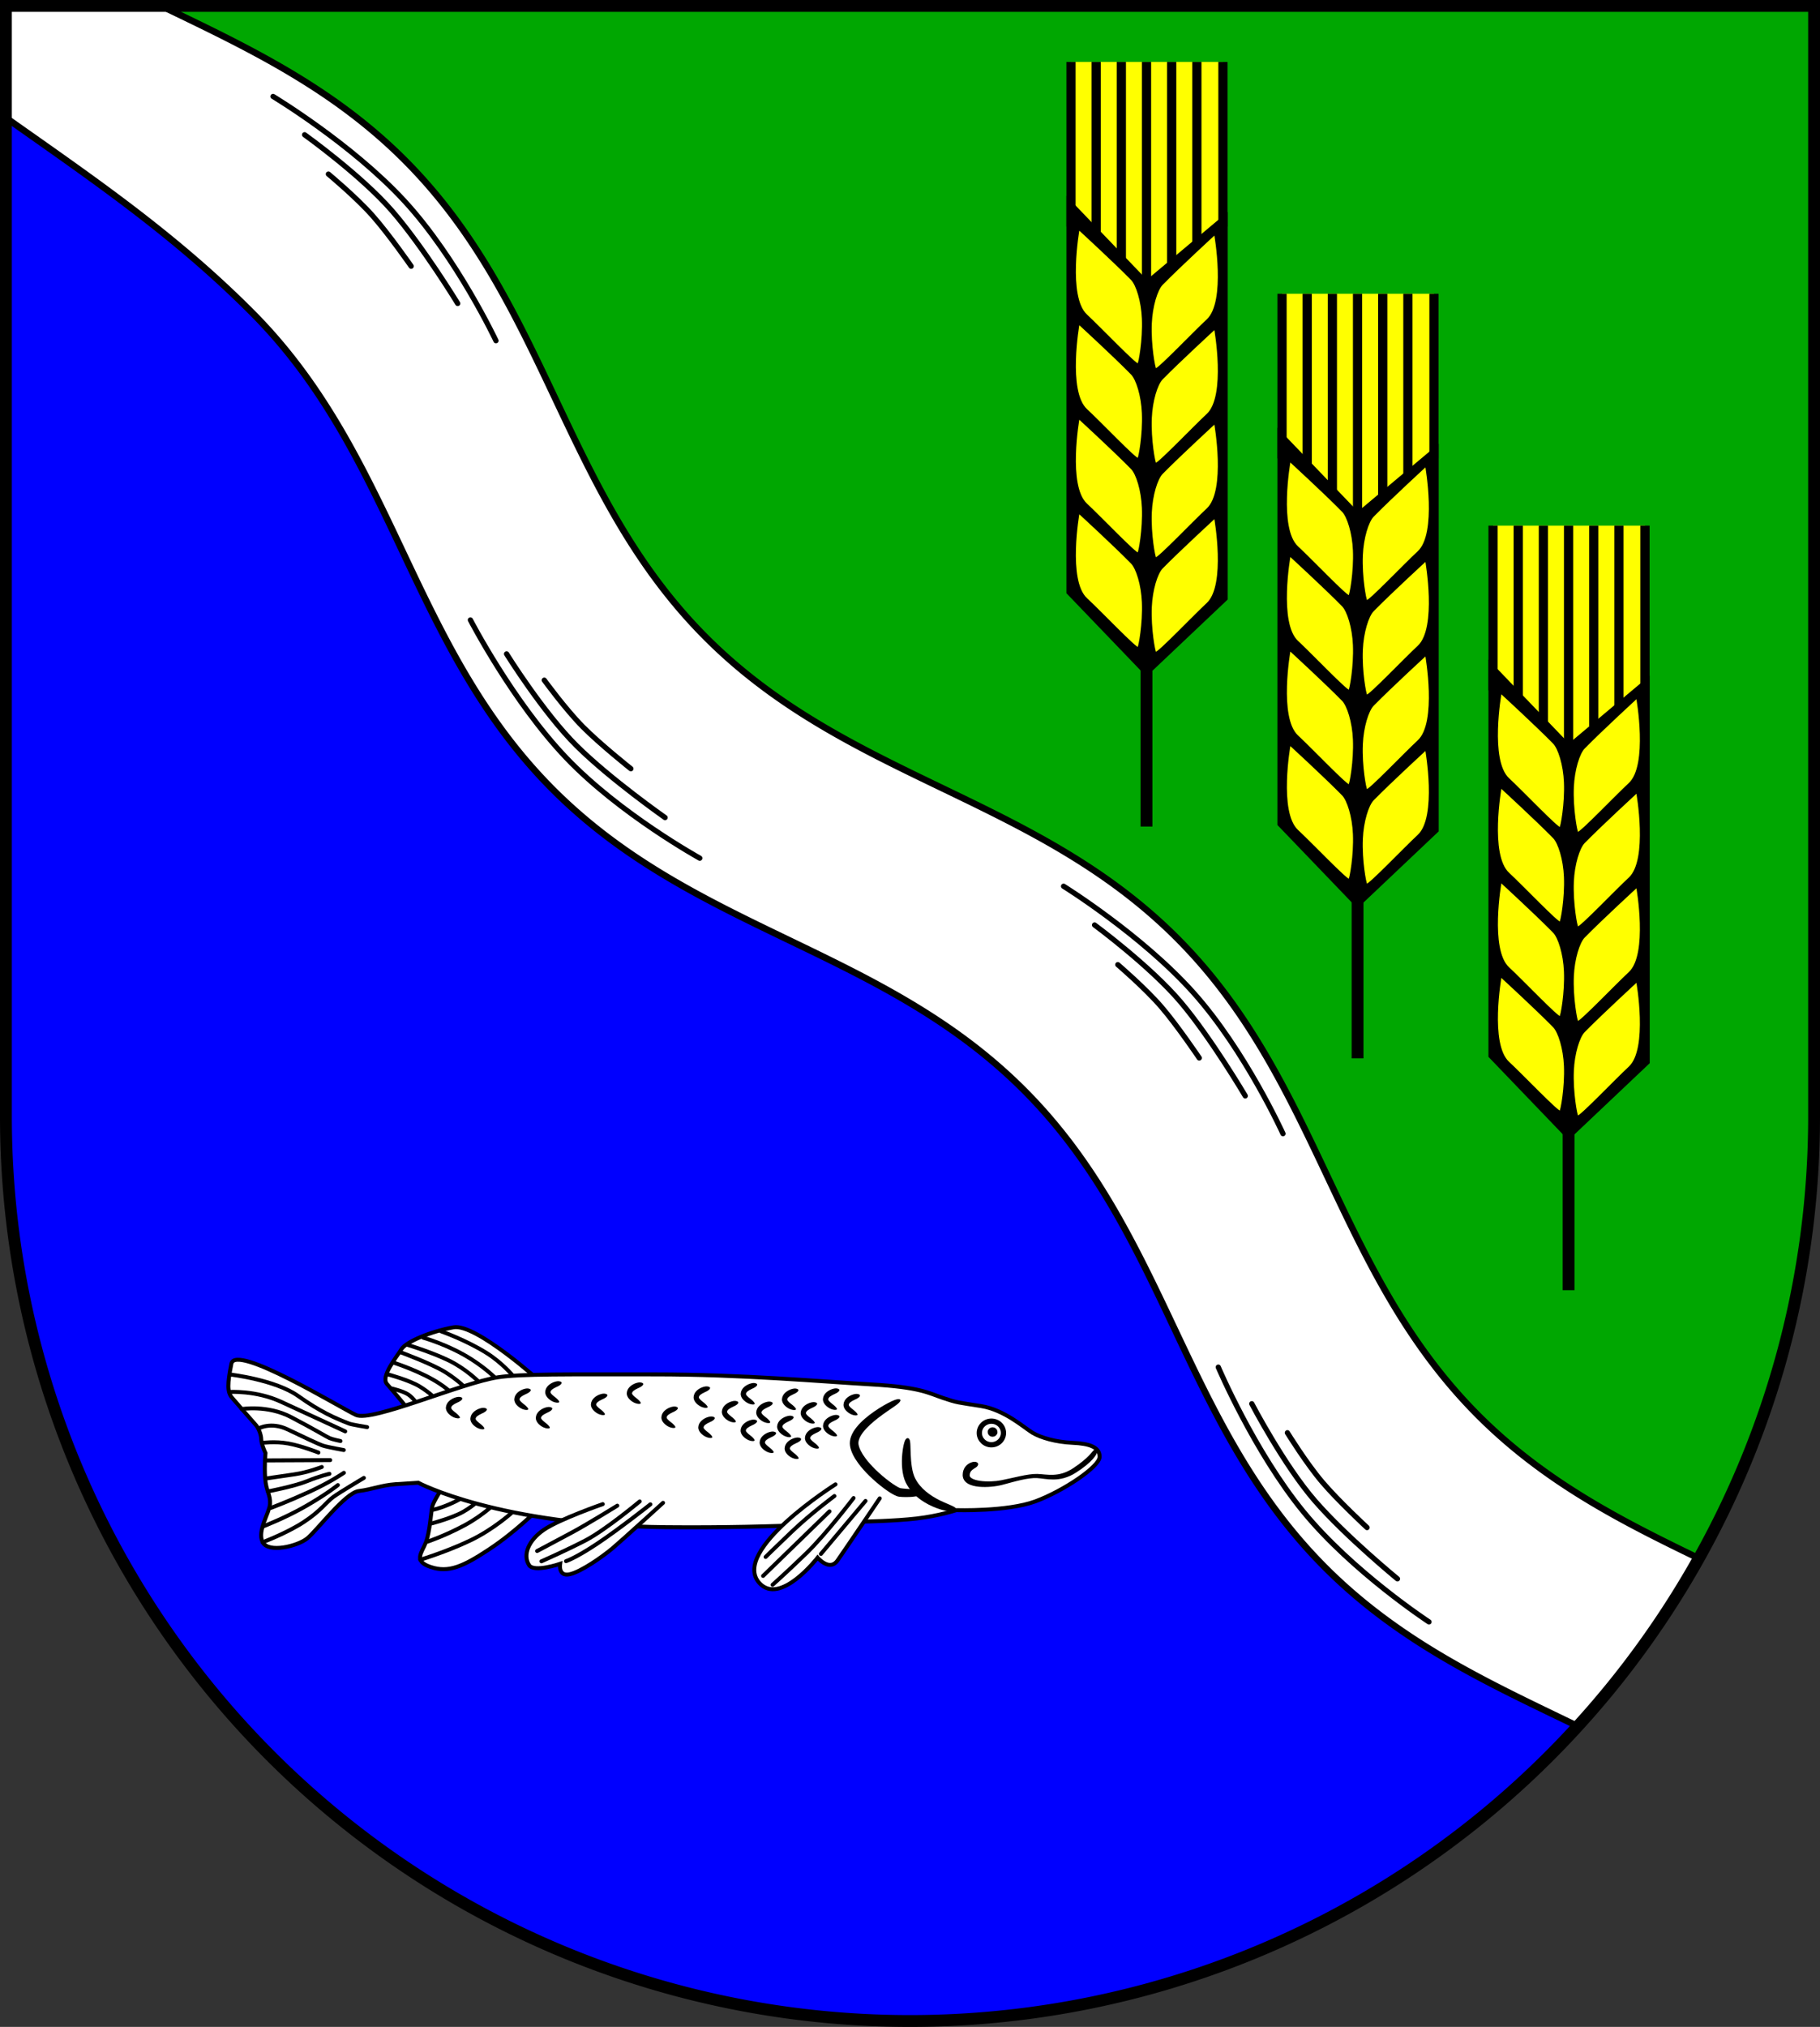 <?xml version="1.0" encoding="UTF-8" standalone="no"?>
<!-- Created with Inkscape (http://www.inkscape.org/) -->

<svg
   width="138.386mm"
   height="154.045mm"
   viewBox="0 0 138.386 154.045"
   version="1.1"
   id="svg5524"
   inkscape:version="1.2.2 (732a01da63, 2022-12-09)"
   sodipodi:docname="Wappen Schierensee2.svg"
   xmlns:inkscape="http://www.inkscape.org/namespaces/inkscape"
   xmlns:sodipodi="http://sodipodi.sourceforge.net/DTD/sodipodi-0.dtd"
   xmlns="http://www.w3.org/2000/svg"
   xmlns:svg="http://www.w3.org/2000/svg">
  <rect x="0" y="0" width="138.386" height="154.045" fill="#333333" stroke="none"/>
  <sodipodi:namedview
     id="namedview5526"
     pagecolor="#ffffff"
     bordercolor="#666666"
     borderopacity="1.0"
     inkscape:showpageshadow="2"
     inkscape:pageopacity="0.0"
     inkscape:pagecheckerboard="0"
     inkscape:deskcolor="#d1d1d1"
     inkscape:document-units="mm"
     showgrid="false"
     inkscape:zoom="0.91938051"
     inkscape:cx="261.04534"
     inkscape:cy="292.04448"
     inkscape:current-layer="layer1" />
  <defs
     id="defs5521">
    <inkscape:path-effect
       effect="powerstroke"
       id="path-effect1673"
       is_visible="true"
       lpeversion="1"
       offset_points="0.36,0.235 | 2.5,0.15 | 4.8,0.15"
       not_jump="false"
       sort_points="true"
       interpolator_type="CentripetalCatmullRom"
       interpolator_beta="0.2"
       start_linecap_type="zerowidth"
       linejoin_type="round"
       miter_limit="4"
       scale_width="1"
       end_linecap_type="zerowidth" />
    <inkscape:path-effect
       effect="powerstroke"
       id="path-effect1787"
       is_visible="true"
       lpeversion="1"
       offset_points="0.2,0.2 | 1.448,0.334 | 2.8,0.2"
       not_jump="false"
       sort_points="true"
       interpolator_type="CentripetalCatmullRom"
       interpolator_beta="0.2"
       start_linecap_type="zerowidth"
       linejoin_type="round"
       miter_limit="4"
       scale_width="1"
       end_linecap_type="zerowidth" />
    <inkscape:path-effect
       effect="powerstroke"
       id="path-effect1791"
       is_visible="true"
       lpeversion="1"
       offset_points="0.2,0.2 | 0.986,0.391 | 1.8,0.2"
       not_jump="false"
       sort_points="true"
       interpolator_type="CentripetalCatmullRom"
       interpolator_beta="0.2"
       start_linecap_type="zerowidth"
       linejoin_type="round"
       miter_limit="4"
       scale_width="1"
       end_linecap_type="zerowidth" />
    <inkscape:path-effect
       effect="powerstroke"
       id="path-effect1932"
       is_visible="true"
       lpeversion="1"
       offset_points="0.356,0.188 | 1,0.2 | 1.567,0.182"
       not_jump="false"
       sort_points="true"
       interpolator_type="CentripetalCatmullRom"
       interpolator_beta="0.2"
       start_linecap_type="zerowidth"
       linejoin_type="round"
       miter_limit="4"
       scale_width="1"
       end_linecap_type="zerowidth" />
    <inkscape:path-effect
       effect="powerstroke"
       id="path-effect1938"
       is_visible="true"
       lpeversion="1"
       offset_points="0.356,0.188 | 1,0.2 | 1.567,0.182"
       not_jump="false"
       sort_points="true"
       interpolator_type="CentripetalCatmullRom"
       interpolator_beta="0.2"
       start_linecap_type="zerowidth"
       linejoin_type="round"
       miter_limit="4"
       scale_width="1"
       end_linecap_type="zerowidth" />
    <inkscape:path-effect
       effect="powerstroke"
       id="path-effect1944"
       is_visible="true"
       lpeversion="1"
       offset_points="0.356,0.188 | 1,0.2 | 1.567,0.182"
       not_jump="false"
       sort_points="true"
       interpolator_type="CentripetalCatmullRom"
       interpolator_beta="0.2"
       start_linecap_type="zerowidth"
       linejoin_type="round"
       miter_limit="4"
       scale_width="1"
       end_linecap_type="zerowidth" />
    <inkscape:path-effect
       effect="powerstroke"
       id="path-effect1950"
       is_visible="true"
       lpeversion="1"
       offset_points="0.356,0.188 | 1,0.2 | 1.567,0.182"
       not_jump="false"
       sort_points="true"
       interpolator_type="CentripetalCatmullRom"
       interpolator_beta="0.2"
       start_linecap_type="zerowidth"
       linejoin_type="round"
       miter_limit="4"
       scale_width="1"
       end_linecap_type="zerowidth" />
    <inkscape:path-effect
       effect="powerstroke"
       id="path-effect1956"
       is_visible="true"
       lpeversion="1"
       offset_points="0.356,0.188 | 1,0.2 | 1.567,0.182"
       not_jump="false"
       sort_points="true"
       interpolator_type="CentripetalCatmullRom"
       interpolator_beta="0.2"
       start_linecap_type="zerowidth"
       linejoin_type="round"
       miter_limit="4"
       scale_width="1"
       end_linecap_type="zerowidth" />
    <inkscape:path-effect
       effect="powerstroke"
       id="path-effect1962"
       is_visible="true"
       lpeversion="1"
       offset_points="0.356,0.188 | 1,0.2 | 1.567,0.182"
       not_jump="false"
       sort_points="true"
       interpolator_type="CentripetalCatmullRom"
       interpolator_beta="0.2"
       start_linecap_type="zerowidth"
       linejoin_type="round"
       miter_limit="4"
       scale_width="1"
       end_linecap_type="zerowidth" />
    <inkscape:path-effect
       effect="powerstroke"
       id="path-effect1968"
       is_visible="true"
       lpeversion="1"
       offset_points="0.356,0.188 | 1,0.2 | 1.567,0.182"
       not_jump="false"
       sort_points="true"
       interpolator_type="CentripetalCatmullRom"
       interpolator_beta="0.2"
       start_linecap_type="zerowidth"
       linejoin_type="round"
       miter_limit="4"
       scale_width="1"
       end_linecap_type="zerowidth" />
    <inkscape:path-effect
       effect="powerstroke"
       id="path-effect1974"
       is_visible="true"
       lpeversion="1"
       offset_points="0.356,0.188 | 1,0.2 | 1.567,0.182"
       not_jump="false"
       sort_points="true"
       interpolator_type="CentripetalCatmullRom"
       interpolator_beta="0.2"
       start_linecap_type="zerowidth"
       linejoin_type="round"
       miter_limit="4"
       scale_width="1"
       end_linecap_type="zerowidth" />
    <inkscape:path-effect
       effect="powerstroke"
       id="path-effect1980"
       is_visible="true"
       lpeversion="1"
       offset_points="0.356,0.188 | 1,0.2 | 1.567,0.182"
       not_jump="false"
       sort_points="true"
       interpolator_type="CentripetalCatmullRom"
       interpolator_beta="0.2"
       start_linecap_type="zerowidth"
       linejoin_type="round"
       miter_limit="4"
       scale_width="1"
       end_linecap_type="zerowidth" />
    <inkscape:path-effect
       effect="powerstroke"
       id="path-effect1986"
       is_visible="true"
       lpeversion="1"
       offset_points="0.356,0.188 | 1,0.2 | 1.567,0.182"
       not_jump="false"
       sort_points="true"
       interpolator_type="CentripetalCatmullRom"
       interpolator_beta="0.2"
       start_linecap_type="zerowidth"
       linejoin_type="round"
       miter_limit="4"
       scale_width="1"
       end_linecap_type="zerowidth" />
    <inkscape:path-effect
       effect="powerstroke"
       id="path-effect1992"
       is_visible="true"
       lpeversion="1"
       offset_points="0.356,0.188 | 1,0.2 | 1.567,0.182"
       not_jump="false"
       sort_points="true"
       interpolator_type="CentripetalCatmullRom"
       interpolator_beta="0.2"
       start_linecap_type="zerowidth"
       linejoin_type="round"
       miter_limit="4"
       scale_width="1"
       end_linecap_type="zerowidth" />
    <inkscape:path-effect
       effect="powerstroke"
       id="path-effect1998"
       is_visible="true"
       lpeversion="1"
       offset_points="0.356,0.188 | 1,0.2 | 1.567,0.182"
       not_jump="false"
       sort_points="true"
       interpolator_type="CentripetalCatmullRom"
       interpolator_beta="0.2"
       start_linecap_type="zerowidth"
       linejoin_type="round"
       miter_limit="4"
       scale_width="1"
       end_linecap_type="zerowidth" />
    <inkscape:path-effect
       effect="powerstroke"
       id="path-effect2004"
       is_visible="true"
       lpeversion="1"
       offset_points="0.356,0.188 | 1,0.2 | 1.567,0.182"
       not_jump="false"
       sort_points="true"
       interpolator_type="CentripetalCatmullRom"
       interpolator_beta="0.2"
       start_linecap_type="zerowidth"
       linejoin_type="round"
       miter_limit="4"
       scale_width="1"
       end_linecap_type="zerowidth" />
    <inkscape:path-effect
       effect="powerstroke"
       id="path-effect2010"
       is_visible="true"
       lpeversion="1"
       offset_points="0.356,0.188 | 1,0.2 | 1.567,0.182"
       not_jump="false"
       sort_points="true"
       interpolator_type="CentripetalCatmullRom"
       interpolator_beta="0.2"
       start_linecap_type="zerowidth"
       linejoin_type="round"
       miter_limit="4"
       scale_width="1"
       end_linecap_type="zerowidth" />
    <inkscape:path-effect
       effect="powerstroke"
       id="path-effect2016"
       is_visible="true"
       lpeversion="1"
       offset_points="0.356,0.188 | 1,0.2 | 1.567,0.182"
       not_jump="false"
       sort_points="true"
       interpolator_type="CentripetalCatmullRom"
       interpolator_beta="0.2"
       start_linecap_type="zerowidth"
       linejoin_type="round"
       miter_limit="4"
       scale_width="1"
       end_linecap_type="zerowidth" />
    <inkscape:path-effect
       effect="powerstroke"
       id="path-effect2022"
       is_visible="true"
       lpeversion="1"
       offset_points="0.356,0.188 | 1,0.2 | 1.567,0.182"
       not_jump="false"
       sort_points="true"
       interpolator_type="CentripetalCatmullRom"
       interpolator_beta="0.2"
       start_linecap_type="zerowidth"
       linejoin_type="round"
       miter_limit="4"
       scale_width="1"
       end_linecap_type="zerowidth" />
    <inkscape:path-effect
       effect="powerstroke"
       id="path-effect2028"
       is_visible="true"
       lpeversion="1"
       offset_points="0.356,0.188 | 1,0.2 | 1.567,0.182"
       not_jump="false"
       sort_points="true"
       interpolator_type="CentripetalCatmullRom"
       interpolator_beta="0.2"
       start_linecap_type="zerowidth"
       linejoin_type="round"
       miter_limit="4"
       scale_width="1"
       end_linecap_type="zerowidth" />
    <inkscape:path-effect
       effect="powerstroke"
       id="path-effect2034"
       is_visible="true"
       lpeversion="1"
       offset_points="0.356,0.188 | 1,0.2 | 1.567,0.182"
       not_jump="false"
       sort_points="true"
       interpolator_type="CentripetalCatmullRom"
       interpolator_beta="0.2"
       start_linecap_type="zerowidth"
       linejoin_type="round"
       miter_limit="4"
       scale_width="1"
       end_linecap_type="zerowidth" />
    <inkscape:path-effect
       effect="powerstroke"
       id="path-effect2040"
       is_visible="true"
       lpeversion="1"
       offset_points="0.356,0.188 | 1,0.2 | 1.567,0.182"
       not_jump="false"
       sort_points="true"
       interpolator_type="CentripetalCatmullRom"
       interpolator_beta="0.2"
       start_linecap_type="zerowidth"
       linejoin_type="round"
       miter_limit="4"
       scale_width="1"
       end_linecap_type="zerowidth" />
    <inkscape:path-effect
       effect="powerstroke"
       id="path-effect2046"
       is_visible="true"
       lpeversion="1"
       offset_points="0.356,0.188 | 1,0.2 | 1.567,0.182"
       not_jump="false"
       sort_points="true"
       interpolator_type="CentripetalCatmullRom"
       interpolator_beta="0.2"
       start_linecap_type="zerowidth"
       linejoin_type="round"
       miter_limit="4"
       scale_width="1"
       end_linecap_type="zerowidth" />
    <inkscape:path-effect
       effect="powerstroke"
       id="path-effect2052"
       is_visible="true"
       lpeversion="1"
       offset_points="0.356,0.188 | 1,0.2 | 1.567,0.182"
       not_jump="false"
       sort_points="true"
       interpolator_type="CentripetalCatmullRom"
       interpolator_beta="0.2"
       start_linecap_type="zerowidth"
       linejoin_type="round"
       miter_limit="4"
       scale_width="1"
       end_linecap_type="zerowidth" />
    <inkscape:path-effect
       effect="powerstroke"
       id="path-effect2058"
       is_visible="true"
       lpeversion="1"
       offset_points="0.356,0.188 | 1,0.2 | 1.567,0.182"
       not_jump="false"
       sort_points="true"
       interpolator_type="CentripetalCatmullRom"
       interpolator_beta="0.2"
       start_linecap_type="zerowidth"
       linejoin_type="round"
       miter_limit="4"
       scale_width="1"
       end_linecap_type="zerowidth" />
    <inkscape:path-effect
       effect="powerstroke"
       id="path-effect2064"
       is_visible="true"
       lpeversion="1"
       offset_points="0.356,0.188 | 1,0.2 | 1.567,0.182"
       not_jump="false"
       sort_points="true"
       interpolator_type="CentripetalCatmullRom"
       interpolator_beta="0.2"
       start_linecap_type="zerowidth"
       linejoin_type="round"
       miter_limit="4"
       scale_width="1"
       end_linecap_type="zerowidth" />
  </defs>
  <g
     inkscape:label="Ebene 1"
     inkscape:groupmode="layer"
     id="layer1"
     transform="translate(-34.631,-72.107)">
    <g
       id="g7011">
      <path
         id="path3758"
         style="fill:#00a701;fill-opacity:1;stroke:none;stroke-width:0.9;stroke-linecap:round;stroke-dasharray:none"
         d="m 35.081,72.557 v 84.402 a 68.743,68.743 0 0 0 68.743,68.743 68.743,68.743 0 0 0 68.743,-68.743 V 72.557 Z" />
      <path
         id="path3974"
         style="fill:#0000ff;stroke:none;stroke-width:0.4;stroke-linecap:round;stroke-dasharray:none"
         d="m 35.081,72.774 v 84.185 a 68.743,68.743 0 0 0 68.743,68.743 68.743,68.743 0 0 0 53.823,-25.988 l -19.34,-15.512 -16.463,-34.26 -40.49,-20.912 -12.458,-27.586 z" />
      <path
         id="path845"
         style="fill:#ffffff;fill-opacity:1;stroke:#000000;stroke-width:0.5;stroke-dasharray:none"
         d="m 35.081,72.557 v 8.501 c 6.349,4.493 12.737,8.79 18.764,14.857 10.807,10.881 11.948,25.244 22.754,36.125 10.807,10.881 25.158,12.116 35.964,22.997 10.806,10.881 11.947,25.244 22.754,36.125 5.776,5.816 12.561,8.885 19.279,12.135 a 68.743,68.743 0 0 0 9.203,-12.756 c -5.905,-2.853 -11.767,-5.827 -16.843,-10.938 -10.807,-10.881 -11.947,-25.244 -22.754,-36.125 C 113.397,132.597 99.045,131.362 88.239,120.481 77.432,109.601 76.292,95.237 65.485,84.356 59.905,78.738 53.382,75.687 46.888,72.557 Z" />
      <g
         id="g3894"
         transform="translate(1.711,7.116)">
        <path
           style="fill:none;stroke:#000000;stroke-width:0.4;stroke-linecap:round;stroke-dasharray:none"
           d="m 53.682,72.323 c 0,0 5.986,3.602 9.989,7.944 4.003,4.342 6.961,10.618 6.961,10.618"
           id="path3885"
           sodipodi:nodetypes="czc" />
        <path
           style="fill:none;stroke:#000000;stroke-width:0.4;stroke-linecap:round;stroke-dasharray:none"
           d="m 56.081,75.233 c 0,0 4.287,3.068 6.646,5.781 2.36,2.714 4.995,7.04 4.995,7.04"
           id="path3887" />
        <path
           style="fill:none;stroke:#000000;stroke-width:0.4;stroke-linecap:round;stroke-dasharray:none"
           d="m 57.89,78.222 c 0,0 2.084,1.73 3.343,3.146 1.258,1.416 2.95,3.854 2.95,3.854"
           id="path3889" />
      </g>
      <g
         id="g3902"
         transform="rotate(0.824,-4583.796,4404.427)">
        <path
           style="fill:none;stroke:#000000;stroke-width:0.4;stroke-linecap:round;stroke-dasharray:none"
           d="m 53.682,72.323 c 0,0 5.986,3.602 9.989,7.944 4.003,4.342 6.961,10.618 6.961,10.618"
           id="path3896"
           sodipodi:nodetypes="czc" />
        <path
           style="fill:none;stroke:#000000;stroke-width:0.4;stroke-linecap:round;stroke-dasharray:none"
           d="m 56.081,75.233 c 0,0 4.287,3.068 6.646,5.781 2.36,2.714 4.995,7.04 4.995,7.04"
           id="path3898" />
        <path
           style="fill:none;stroke:#000000;stroke-width:0.4;stroke-linecap:round;stroke-dasharray:none"
           d="m 57.89,78.222 c 0,0 2.084,1.73 3.343,3.146 1.258,1.416 2.95,3.854 2.95,3.854"
           id="path3900" />
      </g>
      <g
         id="g3910"
         transform="matrix(-0.064,0.998,0.998,0.064,1.656,61.021)">
        <path
           style="fill:none;stroke:#000000;stroke-width:0.4;stroke-linecap:round;stroke-dasharray:none"
           d="m 53.682,72.323 c 0,0 5.986,3.602 9.989,7.944 4.003,4.342 6.961,10.618 6.961,10.618"
           id="path3904"
           sodipodi:nodetypes="czc" />
        <path
           style="fill:none;stroke:#000000;stroke-width:0.4;stroke-linecap:round;stroke-dasharray:none"
           d="m 56.081,75.233 c 0,0 4.287,3.068 6.646,5.781 2.36,2.714 4.995,7.04 4.995,7.04"
           id="path3906" />
        <path
           style="fill:none;stroke:#000000;stroke-width:0.4;stroke-linecap:round;stroke-dasharray:none"
           d="m 57.89,78.222 c 0,0 2.084,1.73 3.343,3.146 1.258,1.416 2.95,3.854 2.95,3.854"
           id="path3908" />
      </g>
      <g
         id="g3918"
         transform="matrix(-0.139,0.99,0.99,0.139,63.127,112.813)">
        <path
           style="fill:none;stroke:#000000;stroke-width:0.4;stroke-linecap:round;stroke-dasharray:none"
           d="m 53.682,72.323 c 0,0 5.986,3.602 9.989,7.944 4.003,4.342 6.961,10.618 6.961,10.618"
           id="path3912"
           sodipodi:nodetypes="czc" />
        <path
           style="fill:none;stroke:#000000;stroke-width:0.4;stroke-linecap:round;stroke-dasharray:none"
           d="m 56.081,75.233 c 0,0 4.287,3.068 6.646,5.781 2.36,2.714 4.995,7.04 4.995,7.04"
           id="path3914" />
        <path
           style="fill:none;stroke:#000000;stroke-width:0.4;stroke-linecap:round;stroke-dasharray:none"
           d="m 57.89,78.222 c 0,0 2.084,1.73 3.343,3.146 1.258,1.416 2.95,3.854 2.95,3.854"
           id="path3916" />
      </g>
      <path
         id="path4800"
         style="fill:none;fill-opacity:1;stroke:#000000;stroke-width:0.9;stroke-linecap:round;stroke-dasharray:none"
         d="m 35.081,72.557 v 84.402 a 68.743,68.743 0 0 0 68.743,68.743 68.743,68.743 0 0 0 68.743,-68.743 V 72.557 Z" />
      <g
         id="g1392"
         transform="translate(-201.314,-4.377)">
        <g
           id="g1236"
           transform="translate(-40.114,-9.753)">
          <path
             style="fill:#ffff00;stroke:none;stroke-width:0.9;stroke-dasharray:none"
             d="m 389.586,126.184 v 12.512 l 5.742,5.91 5.811,-5.91 v -12.512 z"
             id="path1159" />
          <g
             id="g1157"
             transform="translate(40.044,9.736)">
            <path
               style="fill:#000000;stroke:#000000;stroke-width:0.7;stroke-dasharray:none"
               d="m 355.283,162.658 -5.742,-5.978 V 127.499 l 5.742,5.978 5.821,-4.877 10e-6,28.552 z"
               id="path918"
               sodipodi:nodetypes="ccccccc" />
            <path
               style="fill:none;stroke:#000000;stroke-width:0.7;stroke-dasharray:none"
               d="m 355.283,133.477 v 29.181"
               id="path1074" />
            <path
               style="fill:#ffff00;stroke:#000000;stroke-width:0.1;stroke-dasharray:none"
               d="m 350.138,136.357 c 0,0 -0.918,5.117 0.584,6.507 1.025,0.949 3.782,3.838 3.921,3.726 0.077,-0.061 0.406,-1.802 0.338,-3.447 -0.055,-1.329 -0.447,-2.577 -0.838,-2.977 -1.363,-1.39 -4.004,-3.81 -4.004,-3.81 z"
               id="path1078"
               sodipodi:nodetypes="cssssc" />
            <path
               style="fill:#ffff00;stroke:#000000;stroke-width:0.1;stroke-dasharray:none"
               d="m 350.138,150.726 c 0,0 -0.918,5.117 0.584,6.507 1.025,0.949 3.782,3.838 3.921,3.726 0.077,-0.061 0.406,-1.802 0.338,-3.447 -0.055,-1.329 -0.447,-2.577 -0.838,-2.977 -1.363,-1.39 -4.004,-3.81 -4.004,-3.81 z"
               id="path1080"
               sodipodi:nodetypes="cssssc" />
            <path
               style="fill:#ffff00;stroke:#000000;stroke-width:0.1;stroke-dasharray:none"
               d="m 350.138,143.542 c 0,0 -0.918,5.117 0.584,6.507 1.025,0.949 3.782,3.838 3.921,3.726 0.077,-0.061 0.406,-1.802 0.338,-3.447 -0.055,-1.329 -0.447,-2.577 -0.838,-2.977 -1.363,-1.39 -4.004,-3.81 -4.004,-3.81 z"
               id="path1082"
               sodipodi:nodetypes="cssssc" />
            <path
               style="fill:#ffff00;stroke:#000000;stroke-width:0.1;stroke-dasharray:none"
               d="m 350.138,129.172 c 0,0 -0.918,5.117 0.584,6.507 1.025,0.949 3.782,3.838 3.921,3.726 0.077,-0.061 0.406,-1.802 0.338,-3.447 -0.055,-1.329 -0.447,-2.577 -0.838,-2.977 -1.363,-1.39 -4.004,-3.81 -4.004,-3.81 z"
               id="path1084"
               sodipodi:nodetypes="cssssc" />
            <path
               style="fill:#ffff00;stroke:#000000;stroke-width:0.1;stroke-dasharray:none"
               d="m 360.478,136.729 c 0,0 0.918,5.117 -0.584,6.507 -1.025,0.949 -3.782,3.838 -3.921,3.726 -0.077,-0.061 -0.406,-1.802 -0.338,-3.447 0.055,-1.329 0.447,-2.577 0.838,-2.977 1.363,-1.39 4.004,-3.81 4.004,-3.81 z"
               id="path1092"
               sodipodi:nodetypes="cssssc" />
            <path
               style="fill:#ffff00;stroke:#000000;stroke-width:0.1;stroke-dasharray:none"
               d="m 360.478,151.098 c 0,0 0.918,5.117 -0.584,6.507 -1.025,0.949 -3.782,3.838 -3.921,3.726 -0.077,-0.061 -0.406,-1.802 -0.338,-3.447 0.055,-1.329 0.447,-2.577 0.838,-2.977 1.363,-1.39 4.004,-3.81 4.004,-3.81 z"
               id="path1094"
               sodipodi:nodetypes="cssssc" />
            <path
               style="fill:#ffff00;stroke:#000000;stroke-width:0.1;stroke-dasharray:none"
               d="m 360.478,143.913 c 0,0 0.918,5.117 -0.584,6.507 -1.025,0.949 -3.782,3.838 -3.921,3.726 -0.077,-0.061 -0.406,-1.802 -0.338,-3.447 0.055,-1.329 0.447,-2.577 0.838,-2.977 1.363,-1.39 4.004,-3.81 4.004,-3.81 z"
               id="path1096"
               sodipodi:nodetypes="cssssc" />
            <path
               style="fill:#ffff00;stroke:#000000;stroke-width:0.1;stroke-dasharray:none"
               d="m 360.478,129.544 c 0,0 0.918,5.117 -0.584,6.507 -1.025,0.949 -3.782,3.838 -3.921,3.726 -0.077,-0.061 -0.406,-1.802 -0.338,-3.447 0.055,-1.329 0.447,-2.577 0.838,-2.977 1.363,-1.39 4.004,-3.81 4.004,-3.81 z"
               id="path1098"
               sodipodi:nodetypes="cssssc" />
            <path
               style="fill:none;stroke:#000000;stroke-width:0.7;stroke-dasharray:none"
               d="M 355.283,133.477 V 116.448"
               id="path1112" />
            <g
               id="g1123">
              <path
                 style="fill:none;stroke:#000000;stroke-width:0.7;stroke-dasharray:none"
                 d="M 349.541,128.96 V 116.448"
                 id="path1114" />
              <path
                 style="fill:none;stroke:#000000;stroke-width:0.7;stroke-dasharray:none"
                 d="M 351.455,129.826 V 116.448"
                 id="path1116" />
              <path
                 style="fill:none;stroke:#000000;stroke-width:0.7;stroke-dasharray:none"
                 d="M 353.369,131.723 V 116.448"
                 id="path1118" />
            </g>
            <path
               style="fill:none;stroke:#000000;stroke-width:0.7;stroke-dasharray:none"
               d="M 361.094,128.96 V 116.448"
               id="path1125" />
            <path
               style="fill:none;stroke:#000000;stroke-width:0.7;stroke-dasharray:none"
               d="M 359.111,130.27 V 116.448"
               id="path1127" />
            <path
               style="fill:none;stroke:#000000;stroke-width:0.7;stroke-dasharray:none"
               d="M 357.197,131.723 V 116.448"
               id="path1129" />
            <path
               style="fill:none;stroke:#000000;stroke-width:0.9;stroke-dasharray:none"
               d="m 355.283,161.935 v 12.62"
               id="path1136" />
          </g>
        </g>
        <g
           id="g1280"
           transform="translate(-72.205,-44.99)">
          <path
             style="fill:#ffff00;stroke:none;stroke-width:0.9;stroke-dasharray:none"
             d="m 389.586,126.184 v 12.512 l 5.742,5.91 5.811,-5.91 v -12.512 z"
             id="path1238" />
          <g
             id="g1278"
             transform="translate(40.044,9.736)">
            <path
               style="fill:#000000;stroke:#000000;stroke-width:0.7;stroke-dasharray:none"
               d="m 355.283,162.658 -5.742,-5.978 V 127.499 l 5.742,5.978 5.821,-4.877 10e-6,28.552 z"
               id="path1240"
               sodipodi:nodetypes="ccccccc" />
            <path
               style="fill:none;stroke:#000000;stroke-width:0.7;stroke-dasharray:none"
               d="m 355.283,133.477 v 29.181"
               id="path1242" />
            <path
               style="fill:#ffff00;stroke:#000000;stroke-width:0.1;stroke-dasharray:none"
               d="m 350.138,136.357 c 0,0 -0.918,5.117 0.584,6.507 1.025,0.949 3.782,3.838 3.921,3.726 0.077,-0.061 0.406,-1.802 0.338,-3.447 -0.055,-1.329 -0.447,-2.577 -0.838,-2.977 -1.363,-1.39 -4.004,-3.81 -4.004,-3.81 z"
               id="path1244"
               sodipodi:nodetypes="cssssc" />
            <path
               style="fill:#ffff00;stroke:#000000;stroke-width:0.1;stroke-dasharray:none"
               d="m 350.138,150.726 c 0,0 -0.918,5.117 0.584,6.507 1.025,0.949 3.782,3.838 3.921,3.726 0.077,-0.061 0.406,-1.802 0.338,-3.447 -0.055,-1.329 -0.447,-2.577 -0.838,-2.977 -1.363,-1.39 -4.004,-3.81 -4.004,-3.81 z"
               id="path1246"
               sodipodi:nodetypes="cssssc" />
            <path
               style="fill:#ffff00;stroke:#000000;stroke-width:0.1;stroke-dasharray:none"
               d="m 350.138,143.542 c 0,0 -0.918,5.117 0.584,6.507 1.025,0.949 3.782,3.838 3.921,3.726 0.077,-0.061 0.406,-1.802 0.338,-3.447 -0.055,-1.329 -0.447,-2.577 -0.838,-2.977 -1.363,-1.39 -4.004,-3.81 -4.004,-3.81 z"
               id="path1248"
               sodipodi:nodetypes="cssssc" />
            <path
               style="fill:#ffff00;stroke:#000000;stroke-width:0.1;stroke-dasharray:none"
               d="m 350.138,129.172 c 0,0 -0.918,5.117 0.584,6.507 1.025,0.949 3.782,3.838 3.921,3.726 0.077,-0.061 0.406,-1.802 0.338,-3.447 -0.055,-1.329 -0.447,-2.577 -0.838,-2.977 -1.363,-1.39 -4.004,-3.81 -4.004,-3.81 z"
               id="path1250"
               sodipodi:nodetypes="cssssc" />
            <path
               style="fill:#ffff00;stroke:#000000;stroke-width:0.1;stroke-dasharray:none"
               d="m 360.478,136.729 c 0,0 0.918,5.117 -0.584,6.507 -1.025,0.949 -3.782,3.838 -3.921,3.726 -0.077,-0.061 -0.406,-1.802 -0.338,-3.447 0.055,-1.329 0.447,-2.577 0.838,-2.977 1.363,-1.39 4.004,-3.81 4.004,-3.81 z"
               id="path1252"
               sodipodi:nodetypes="cssssc" />
            <path
               style="fill:#ffff00;stroke:#000000;stroke-width:0.1;stroke-dasharray:none"
               d="m 360.478,151.098 c 0,0 0.918,5.117 -0.584,6.507 -1.025,0.949 -3.782,3.838 -3.921,3.726 -0.077,-0.061 -0.406,-1.802 -0.338,-3.447 0.055,-1.329 0.447,-2.577 0.838,-2.977 1.363,-1.39 4.004,-3.81 4.004,-3.81 z"
               id="path1254"
               sodipodi:nodetypes="cssssc" />
            <path
               style="fill:#ffff00;stroke:#000000;stroke-width:0.1;stroke-dasharray:none"
               d="m 360.478,143.913 c 0,0 0.918,5.117 -0.584,6.507 -1.025,0.949 -3.782,3.838 -3.921,3.726 -0.077,-0.061 -0.406,-1.802 -0.338,-3.447 0.055,-1.329 0.447,-2.577 0.838,-2.977 1.363,-1.39 4.004,-3.81 4.004,-3.81 z"
               id="path1256"
               sodipodi:nodetypes="cssssc" />
            <path
               style="fill:#ffff00;stroke:#000000;stroke-width:0.1;stroke-dasharray:none"
               d="m 360.478,129.544 c 0,0 0.918,5.117 -0.584,6.507 -1.025,0.949 -3.782,3.838 -3.921,3.726 -0.077,-0.061 -0.406,-1.802 -0.338,-3.447 0.055,-1.329 0.447,-2.577 0.838,-2.977 1.363,-1.39 4.004,-3.81 4.004,-3.81 z"
               id="path1258"
               sodipodi:nodetypes="cssssc" />
            <path
               style="fill:none;stroke:#000000;stroke-width:0.7;stroke-dasharray:none"
               d="M 355.283,133.477 V 116.448"
               id="path1260" />
            <g
               id="g1268">
              <path
                 style="fill:none;stroke:#000000;stroke-width:0.7;stroke-dasharray:none"
                 d="M 349.541,128.96 V 116.448"
                 id="path1262" />
              <path
                 style="fill:none;stroke:#000000;stroke-width:0.7;stroke-dasharray:none"
                 d="M 351.455,129.826 V 116.448"
                 id="path1264" />
              <path
                 style="fill:none;stroke:#000000;stroke-width:0.7;stroke-dasharray:none"
                 d="M 353.369,131.723 V 116.448"
                 id="path1266" />
            </g>
            <path
               style="fill:none;stroke:#000000;stroke-width:0.7;stroke-dasharray:none"
               d="M 361.094,128.96 V 116.448"
               id="path1270" />
            <path
               style="fill:none;stroke:#000000;stroke-width:0.7;stroke-dasharray:none"
               d="M 359.111,130.27 V 116.448"
               id="path1272" />
            <path
               style="fill:none;stroke:#000000;stroke-width:0.7;stroke-dasharray:none"
               d="M 357.197,131.723 V 116.448"
               id="path1274" />
            <path
               style="fill:none;stroke:#000000;stroke-width:0.9;stroke-dasharray:none"
               d="m 355.283,161.935 v 12.62"
               id="path1276" />
          </g>
        </g>
        <g
           id="g1324"
           transform="translate(-56.159,-27.372)">
          <path
             style="fill:#ffff00;stroke:none;stroke-width:0.9;stroke-dasharray:none"
             d="m 389.586,126.184 v 12.512 l 5.742,5.91 5.811,-5.91 v -12.512 z"
             id="path1282" />
          <g
             id="g1322"
             transform="translate(40.044,9.736)">
            <path
               style="fill:#000000;stroke:#000000;stroke-width:0.7;stroke-dasharray:none"
               d="m 355.283,162.658 -5.742,-5.978 V 127.499 l 5.742,5.978 5.821,-4.877 10e-6,28.552 z"
               id="path1284"
               sodipodi:nodetypes="ccccccc" />
            <path
               style="fill:none;stroke:#000000;stroke-width:0.7;stroke-dasharray:none"
               d="m 355.283,133.477 v 29.181"
               id="path1286" />
            <path
               style="fill:#ffff00;stroke:#000000;stroke-width:0.1;stroke-dasharray:none"
               d="m 350.138,136.357 c 0,0 -0.918,5.117 0.584,6.507 1.025,0.949 3.782,3.838 3.921,3.726 0.077,-0.061 0.406,-1.802 0.338,-3.447 -0.055,-1.329 -0.447,-2.577 -0.838,-2.977 -1.363,-1.39 -4.004,-3.81 -4.004,-3.81 z"
               id="path1288"
               sodipodi:nodetypes="cssssc" />
            <path
               style="fill:#ffff00;stroke:#000000;stroke-width:0.1;stroke-dasharray:none"
               d="m 350.138,150.726 c 0,0 -0.918,5.117 0.584,6.507 1.025,0.949 3.782,3.838 3.921,3.726 0.077,-0.061 0.406,-1.802 0.338,-3.447 -0.055,-1.329 -0.447,-2.577 -0.838,-2.977 -1.363,-1.39 -4.004,-3.81 -4.004,-3.81 z"
               id="path1290"
               sodipodi:nodetypes="cssssc" />
            <path
               style="fill:#ffff00;stroke:#000000;stroke-width:0.1;stroke-dasharray:none"
               d="m 350.138,143.542 c 0,0 -0.918,5.117 0.584,6.507 1.025,0.949 3.782,3.838 3.921,3.726 0.077,-0.061 0.406,-1.802 0.338,-3.447 -0.055,-1.329 -0.447,-2.577 -0.838,-2.977 -1.363,-1.39 -4.004,-3.81 -4.004,-3.81 z"
               id="path1292"
               sodipodi:nodetypes="cssssc" />
            <path
               style="fill:#ffff00;stroke:#000000;stroke-width:0.1;stroke-dasharray:none"
               d="m 350.138,129.172 c 0,0 -0.918,5.117 0.584,6.507 1.025,0.949 3.782,3.838 3.921,3.726 0.077,-0.061 0.406,-1.802 0.338,-3.447 -0.055,-1.329 -0.447,-2.577 -0.838,-2.977 -1.363,-1.39 -4.004,-3.81 -4.004,-3.81 z"
               id="path1294"
               sodipodi:nodetypes="cssssc" />
            <path
               style="fill:#ffff00;stroke:#000000;stroke-width:0.1;stroke-dasharray:none"
               d="m 360.478,136.729 c 0,0 0.918,5.117 -0.584,6.507 -1.025,0.949 -3.782,3.838 -3.921,3.726 -0.077,-0.061 -0.406,-1.802 -0.338,-3.447 0.055,-1.329 0.447,-2.577 0.838,-2.977 1.363,-1.39 4.004,-3.81 4.004,-3.81 z"
               id="path1296"
               sodipodi:nodetypes="cssssc" />
            <path
               style="fill:#ffff00;stroke:#000000;stroke-width:0.1;stroke-dasharray:none"
               d="m 360.478,151.098 c 0,0 0.918,5.117 -0.584,6.507 -1.025,0.949 -3.782,3.838 -3.921,3.726 -0.077,-0.061 -0.406,-1.802 -0.338,-3.447 0.055,-1.329 0.447,-2.577 0.838,-2.977 1.363,-1.39 4.004,-3.81 4.004,-3.81 z"
               id="path1298"
               sodipodi:nodetypes="cssssc" />
            <path
               style="fill:#ffff00;stroke:#000000;stroke-width:0.1;stroke-dasharray:none"
               d="m 360.478,143.913 c 0,0 0.918,5.117 -0.584,6.507 -1.025,0.949 -3.782,3.838 -3.921,3.726 -0.077,-0.061 -0.406,-1.802 -0.338,-3.447 0.055,-1.329 0.447,-2.577 0.838,-2.977 1.363,-1.39 4.004,-3.81 4.004,-3.81 z"
               id="path1300"
               sodipodi:nodetypes="cssssc" />
            <path
               style="fill:#ffff00;stroke:#000000;stroke-width:0.1;stroke-dasharray:none"
               d="m 360.478,129.544 c 0,0 0.918,5.117 -0.584,6.507 -1.025,0.949 -3.782,3.838 -3.921,3.726 -0.077,-0.061 -0.406,-1.802 -0.338,-3.447 0.055,-1.329 0.447,-2.577 0.838,-2.977 1.363,-1.39 4.004,-3.81 4.004,-3.81 z"
               id="path1302"
               sodipodi:nodetypes="cssssc" />
            <path
               style="fill:none;stroke:#000000;stroke-width:0.7;stroke-dasharray:none"
               d="M 355.283,133.477 V 116.448"
               id="path1304" />
            <g
               id="g1312">
              <path
                 style="fill:none;stroke:#000000;stroke-width:0.7;stroke-dasharray:none"
                 d="M 349.541,128.96 V 116.448"
                 id="path1306" />
              <path
                 style="fill:none;stroke:#000000;stroke-width:0.7;stroke-dasharray:none"
                 d="M 351.455,129.826 V 116.448"
                 id="path1308" />
              <path
                 style="fill:none;stroke:#000000;stroke-width:0.7;stroke-dasharray:none"
                 d="M 353.369,131.723 V 116.448"
                 id="path1310" />
            </g>
            <path
               style="fill:none;stroke:#000000;stroke-width:0.7;stroke-dasharray:none"
               d="M 361.094,128.96 V 116.448"
               id="path1314" />
            <path
               style="fill:none;stroke:#000000;stroke-width:0.7;stroke-dasharray:none"
               d="M 359.111,130.27 V 116.448"
               id="path1316" />
            <path
               style="fill:none;stroke:#000000;stroke-width:0.7;stroke-dasharray:none"
               d="M 357.197,131.723 V 116.448"
               id="path1318" />
            <path
               style="fill:none;stroke:#000000;stroke-width:0.9;stroke-dasharray:none"
               d="m 355.283,161.935 v 12.62"
               id="path1320" />
          </g>
        </g>
      </g>
      <g
         id="g2647"
         transform="rotate(-0.975,-49.679,11864.649)">
        <path
           style="fill:#ffffff;stroke:#000000;stroke-width:0.3;stroke-linecap:round;stroke-dasharray:none"
           d="m 267.018,188.834 c 0,0 -0.723,1.071 -0.82,1.446 -0.097,0.375 -0.209,1.919 -0.528,2.711 -0.32,0.793 -1.015,1.418 0.334,1.891 1.349,0.473 2.447,0.014 4.477,-1.279 2.03,-1.293 3.782,-3.003 3.782,-3.003 z"
           id="path2567" />
        <path
           style="fill:#ffffff;stroke:#000000;stroke-width:0.3;stroke-linecap:round;stroke-dasharray:none"
           d="m 274.652,181.006 c 0,0 -4.894,-4.588 -6.605,-4.31 -1.71,0.278 -3.629,1.029 -3.991,1.599 -0.362,0.57 -1.641,2.058 -1.14,2.628 0.501,0.57 2.086,2.586 2.086,2.586 z"
           id="path2384" />
        <g
           id="g2407">
          <path
             style="fill:none;stroke:#000000;stroke-width:0.3;stroke-linecap:round;stroke-dasharray:none"
             d="m 267.102,176.988 c 0,0 1.877,0.695 3.434,1.71 1.143,0.745 1.96,1.752 1.96,1.752"
             id="path2386"
             sodipodi:nodetypes="csc" />
          <path
             style="fill:none;stroke:#000000;stroke-width:0.3;stroke-linecap:round;stroke-dasharray:none"
             d="m 265.725,177.447 c 0,0 1.947,0.57 3.671,1.724 1.132,0.758 1.78,1.446 1.78,1.446"
             id="path2388"
             sodipodi:nodetypes="csc" />
          <path
             style="fill:none;stroke:#000000;stroke-width:0.3;stroke-linecap:round;stroke-dasharray:none"
             d="m 264.543,177.975 c 0,0 2.294,0.737 3.532,1.474 1.237,0.737 2.002,1.613 2.002,1.613"
             id="path2390" />
          <path
             style="fill:none;stroke:#000000;stroke-width:0.3;stroke-linecap:round;stroke-dasharray:none"
             d="m 264.001,178.531 c 0,0 2.378,0.918 3.393,1.585 1.015,0.667 1.585,1.307 1.585,1.307"
             id="path2392" />
          <path
             style="fill:none;stroke:#000000;stroke-width:0.3;stroke-linecap:round;stroke-dasharray:none"
             d="m 263.459,179.31 c 0,0 2.044,0.695 3.42,1.627 0.838,0.567 1.224,1.057 1.224,1.057"
             id="path2394"
             sodipodi:nodetypes="csc" />
          <path
             style="fill:none;stroke:#000000;stroke-width:0.3;stroke-linecap:round;stroke-dasharray:none"
             d="m 262.986,180.186 c 0,0 1.613,0.459 2.405,0.959 0.793,0.501 1.237,1.001 1.237,1.001"
             id="path2396" />
          <path
             style="fill:none;stroke:#000000;stroke-width:0.3;stroke-linecap:round;stroke-dasharray:none"
             d="m 263.236,181.257 c 0,0 0.876,0.209 1.279,0.487 0.403,0.278 0.709,0.806 0.709,0.806"
             id="path2398" />
        </g>
        <g
           id="g2581">
          <path
             style="fill:none;stroke:#000000;stroke-width:0.3;stroke-linecap:round;stroke-dasharray:none"
             d="m 265.211,194.313 c 0.056,0 2.795,-0.82 4.463,-1.71 1.669,-0.89 2.864,-2.002 2.864,-2.002"
             id="path2569" />
          <path
             style="fill:none;stroke:#000000;stroke-width:0.3;stroke-linecap:round;stroke-dasharray:none"
             d="m 265.795,192.95 c 0,0 1.293,-0.403 2.809,-1.182 1.516,-0.779 2.531,-1.78 2.531,-1.78"
             id="path2571" />
          <path
             style="fill:none;stroke:#000000;stroke-width:0.3;stroke-linecap:round;stroke-dasharray:none"
             d="m 266.059,191.588 c 0,0 1.14,-0.264 2.113,-0.681 0.973,-0.417 1.794,-1.224 1.794,-1.224"
             id="path2573" />
          <path
             style="fill:none;stroke:#000000;stroke-width:0.3;stroke-linecap:round;stroke-dasharray:none"
             d="m 266.254,190.531 c 0,0 0.375,-0.042 1.237,-0.389 0.862,-0.348 1.432,-0.751 1.432,-0.751"
             id="path2575" />
        </g>
        <path
           style="fill:#ffffff;stroke:#000000;stroke-width:0.3;stroke-linecap:round;stroke-dasharray:none"
           d="m 298.887,191.991 c 0,0 2.419,0 4.116,-0.167 1.696,-0.167 3.031,-0.584 3.031,-0.584 0,0 3.865,0.186 6.009,-0.561 2.143,-0.747 4.936,-2.556 4.955,-3.303 0.02,-0.747 -0.767,-1.023 -2.045,-1.101 -1.278,-0.079 -2.399,-0.433 -3.009,-0.806 -0.61,-0.374 -2.104,-1.789 -3.893,-2.104 -1.789,-0.315 -1.789,-0.275 -2.891,-0.669 -1.101,-0.393 -1.711,-0.846 -5.447,-1.121 -3.736,-0.275 -9.781,-0.929 -16.455,-1.041 -6.674,-0.111 -10.132,-0.221 -11.9,0.018 -2.787,0.377 -9.652,3.263 -10.847,2.679 -1.196,-0.584 -9.066,-5.59 -9.399,-4.06 -0.334,1.529 -0.362,2.141 0,2.586 0.362,0.445 1.669,1.974 1.808,2.141 0.139,0.167 0.362,0.667 0.362,1.057 0,0.389 0.306,1.057 0.306,1.057 0,0 -0.111,0.918 -0.056,1.919 0.056,1.001 0.389,1.251 0.334,1.947 -0.056,0.695 -1.029,2.03 -0.612,2.892 0.417,0.862 2.642,0.362 3.393,-0.222 0.751,-0.584 2.948,-3.42 3.977,-3.532 1.029,-0.111 1.752,-0.417 2.809,-0.473 1.057,-0.056 1.724,-0.083 1.724,-0.083 0,0 6.062,3.365 18.799,3.699 8.846,0.232 14.933,-0.167 14.933,-0.167 z"
           id="path1467"
           sodipodi:nodetypes="cscsssssssssssssscsssssscscc" />
        <path
           style="fill:#000000;fill-rule:nonzero;stroke:none;stroke-width:0.3;stroke-linecap:round;stroke-dasharray:none"
           d="m 307.756,187.768 c -0.001,-0.028 -0.025,-0.127 -0.176,-0.166 -0.043,-0.011 -0.096,-0.017 -0.157,-0.011 -0.063,0.005 -0.144,0.022 -0.234,0.058 -0.068,0.027 -0.144,0.065 -0.221,0.12 -0.069,0.05 -0.14,0.114 -0.203,0.196 -0.059,0.077 -0.11,0.169 -0.147,0.277 -0.034,0.103 -0.054,0.217 -0.055,0.345 -6.7e-4,0.074 0.009,0.147 0.031,0.217 0.021,0.069 0.052,0.133 0.091,0.191 0.077,0.113 0.182,0.2 0.298,0.267 0.113,0.065 0.242,0.114 0.379,0.151 0.134,0.036 0.28,0.062 0.43,0.079 0.297,0.034 0.62,0.034 0.928,0.012 0.308,-0.022 0.602,-0.067 0.842,-0.125 0.514,-0.126 0.953,-0.247 1.42,-0.343 0.219,-0.045 0.447,-0.085 0.665,-0.109 0.202,-0.023 0.394,-0.031 0.563,-0.019 0.17,0.012 0.347,0.042 0.564,0.072 0.208,0.029 0.439,0.056 0.688,0.058 0.253,0.001 0.522,-0.024 0.806,-0.098 0.296,-0.077 0.598,-0.203 0.907,-0.393 1.312,-0.805 1.594,-1.364 1.646,-1.527 0.035,-0.111 -0.042,-0.165 -0.06,-0.176 v 0 c -0.02,-0.013 -0.096,-0.057 -0.182,-5.9e-4 -0.129,0.086 -0.382,0.585 -1.615,1.365 -0.276,0.175 -0.54,0.291 -0.797,0.365 -0.247,0.071 -0.482,0.101 -0.71,0.107 -0.225,0.006 -0.439,-0.011 -0.644,-0.032 -0.206,-0.021 -0.403,-0.047 -0.587,-0.054 -0.194,-0.008 -0.405,0.008 -0.616,0.034 -0.227,0.028 -0.465,0.07 -0.688,0.113 -0.447,0.086 -0.956,0.199 -1.436,0.286 -0.22,0.04 -0.495,0.067 -0.785,0.072 -0.29,0.005 -0.586,-0.012 -0.847,-0.057 -0.132,-0.023 -0.252,-0.052 -0.356,-0.087 -0.107,-0.036 -0.192,-0.077 -0.256,-0.12 -0.066,-0.044 -0.103,-0.087 -0.123,-0.123 -0.01,-0.018 -0.016,-0.035 -0.019,-0.052 -0.003,-0.017 -0.005,-0.037 -0.003,-0.06 0.004,-0.074 0.018,-0.132 0.036,-0.178 0.018,-0.049 0.042,-0.088 0.068,-0.122 0.028,-0.036 0.06,-0.068 0.094,-0.096 0.038,-0.031 0.078,-0.058 0.116,-0.082 0.045,-0.028 0.094,-0.054 0.139,-0.082 0.038,-0.023 0.07,-0.047 0.097,-0.071 0.095,-0.086 0.109,-0.167 0.107,-0.203 z"
           id="path1671"
           inkscape:path-effect="#path-effect1673"
           inkscape:original-d="m 307.75603,187.76834 c 0,0 -0.90453,0.0393 -0.92419,0.82587 -0.0196,0.78655 1.76972,0.80621 2.69391,0.60958 0.92419,-0.19664 1.98604,-0.4916 2.69393,-0.45227 0.70789,0.0393 1.65174,0.37361 2.85123,-0.37361 1.19949,-0.74722 1.69108,-1.53376 1.69108,-1.53376" />
        <ellipse
           style="fill:none;stroke:#000000;stroke-width:0.4;stroke-linecap:round;stroke-dasharray:none"
           id="path1727"
           cx="308.801"
           cy="185.421"
           rx="0.918"
           ry="0.897" />
        <ellipse
           style="fill:#000000;stroke:#000000;stroke-width:0.4;stroke-linecap:round;stroke-dasharray:none"
           id="path1729"
           cx="308.891"
           cy="185.351"
           rx="0.174"
           ry="0.16" />
        <path
           style="fill:#000000;fill-rule:nonzero;stroke:none;stroke-width:0.4;stroke-linecap:round;stroke-dasharray:none"
           d="m 301.918,182.786 c -0.013,-0.028 -0.103,-0.12 -0.487,0.026 -0.06,0.023 -0.13,0.052 -0.21,0.088 -0.283,0.128 -0.787,0.389 -1.336,0.76 -0.437,0.295 -0.941,0.686 -1.312,1.126 -0.174,0.207 -0.327,0.433 -0.427,0.675 -0.05,0.119 -0.087,0.244 -0.107,0.373 -0.02,0.129 -0.022,0.26 -0.003,0.393 0.033,0.226 0.11,0.451 0.213,0.67 0.105,0.222 0.24,0.442 0.389,0.653 0.249,0.351 0.544,0.686 0.832,0.977 0.078,0.079 0.159,0.158 0.241,0.237 0.369,0.351 0.768,0.68 1.127,0.933 0.168,0.118 0.327,0.22 0.466,0.295 0.069,0.037 0.136,0.07 0.198,0.096 0.06,0.025 0.129,0.048 0.199,0.058 0.151,0.021 0.326,0.031 0.495,0.035 0.185,0.004 0.366,-2.8e-4 0.515,-0.01 0.24,-0.016 0.392,-0.045 0.466,-0.084 0.101,-0.054 0.107,-0.168 0.107,-0.201 -6.5e-4,-0.033 -0.011,-0.147 -0.11,-0.199 -0.075,-0.039 -0.213,-0.063 -0.452,-0.088 -0.144,-0.015 -0.317,-0.029 -0.488,-0.046 -0.16,-0.016 -0.311,-0.034 -0.429,-0.055 0.009,6.3e-4 -0.013,-0.004 -0.047,-0.019 -0.034,-0.015 -0.078,-0.037 -0.133,-0.067 -0.11,-0.062 -0.246,-0.149 -0.401,-0.259 -0.329,-0.234 -0.703,-0.542 -1.052,-0.873 -0.077,-0.073 -0.153,-0.147 -0.226,-0.221 -0.271,-0.274 -0.541,-0.58 -0.765,-0.893 -0.134,-0.188 -0.248,-0.374 -0.334,-0.553 -0.085,-0.177 -0.14,-0.339 -0.163,-0.483 -0.01,-0.063 -0.011,-0.13 -0.001,-0.2 0.01,-0.071 0.03,-0.146 0.061,-0.226 0.064,-0.164 0.172,-0.338 0.315,-0.517 0.305,-0.381 0.749,-0.754 1.158,-1.059 0.461,-0.344 1.017,-0.7 1.222,-0.837 0.072,-0.048 0.132,-0.09 0.183,-0.126 0.324,-0.235 0.315,-0.345 0.298,-0.379 z"
           id="path1785"
           sodipodi:nodetypes="cssc"
           inkscape:path-effect="#path-effect1787"
           inkscape:original-d="m 301.91821,182.78607 c 0,0 -3.79624,1.82435 -3.5595,3.39265 0.22249,1.47386 2.86429,3.55951 3.39264,3.64293 0.52837,0.0834 1.53174,0.0637 1.53174,0.0637" />
        <path
           style="fill:#000000;fill-rule:nonzero;stroke:none;stroke-width:0.4;stroke-linecap:round;stroke-dasharray:none"
           d="m 302.447,185.706 c -0.034,-0.006 -0.147,-1.1e-4 -0.235,0.202 -0.067,0.153 -0.159,0.489 -0.214,0.985 -0.037,0.333 -0.056,0.725 -0.025,1.115 0.015,0.194 0.042,0.385 0.084,0.568 0.039,0.17 0.091,0.331 0.158,0.478 0.008,0.019 0.017,0.037 0.026,0.056 0.242,0.495 0.603,0.908 1.032,1.242 0.413,0.322 0.859,0.548 1.248,0.701 0.576,0.226 0.992,0.29 1.201,0.296 0.266,0.008 0.317,-0.1 0.323,-0.133 0.007,-0.038 -0.005,-0.14 -0.224,-0.255 -0.34,-0.178 -0.696,-0.31 -1.036,-0.488 -0.338,-0.177 -0.707,-0.404 -1.042,-0.694 -0.345,-0.299 -0.615,-0.634 -0.799,-1.012 -0.006,-0.012 -0.011,-0.024 -0.017,-0.036 -0.044,-0.097 -0.085,-0.21 -0.121,-0.342 -0.038,-0.141 -0.07,-0.296 -0.094,-0.462 -0.049,-0.336 -0.067,-0.688 -0.075,-1.004 -0.012,-0.507 -0.002,-0.759 -0.029,-0.958 -0.029,-0.209 -0.124,-0.252 -0.161,-0.259 z"
           id="path1789"
           sodipodi:nodetypes="csc"
           inkscape:path-effect="#path-effect1791"
           inkscape:original-d="m 302.44658,185.70598 c 0,0 -0.39312,2.12713 0.14578,3.23196 0.89156,1.82782 3.45221,2.27723 3.45221,2.27723" />
        <path
           style="fill:#000000;fill-rule:nonzero;stroke:none;stroke-width:0.4;stroke-linecap:round;stroke-dasharray:none"
           d="m 298.859,182.397 c -0.004,-0.026 -0.039,-0.091 -0.192,-0.114 -0.047,-0.007 -0.1,-0.009 -0.156,-0.002 -0.07,0.008 -0.153,0.027 -0.243,0.058 -0.07,0.025 -0.146,0.058 -0.219,0.1 -0.071,0.04 -0.141,0.089 -0.205,0.147 -0.064,0.059 -0.121,0.127 -0.165,0.206 -0.046,0.083 -0.074,0.173 -0.083,0.27 -0.008,0.089 0.009,0.172 0.039,0.247 0.03,0.074 0.073,0.14 0.12,0.197 0.098,0.118 0.225,0.215 0.342,0.28 0.034,0.019 0.067,0.035 0.1,0.05 0.087,0.038 0.179,0.061 0.255,0.07 0.14,0.015 0.183,-0.02 0.191,-0.04 0.01,-0.023 0.004,-0.071 -0.084,-0.171 -0.046,-0.053 -0.111,-0.116 -0.172,-0.168 -0.024,-0.02 -0.049,-0.041 -0.074,-0.061 -0.092,-0.076 -0.181,-0.147 -0.245,-0.222 -0.03,-0.035 -0.05,-0.065 -0.062,-0.09 -0.011,-0.025 -0.014,-0.041 -0.013,-0.055 0.003,-0.035 0.016,-0.068 0.036,-0.1 0.02,-0.032 0.05,-0.063 0.089,-0.095 0.039,-0.032 0.086,-0.062 0.137,-0.09 0.054,-0.029 0.11,-0.056 0.165,-0.081 0.071,-0.032 0.135,-0.059 0.191,-0.087 0.043,-0.022 0.084,-0.047 0.119,-0.072 0.114,-0.083 0.131,-0.144 0.127,-0.174 z"
           id="path1930"
           inkscape:path-effect="#path-effect1932"
           inkscape:original-d="m 298.85925,182.39675 c 0,0 -1.01502,0.13904 -1.06366,0.68132 -0.0366,0.40753 0.84814,0.78558 0.84814,0.78558"
           sodipodi:nodetypes="csc" />
        <path
           style="fill:#000000;fill-rule:nonzero;stroke:none;stroke-width:0.4;stroke-linecap:round;stroke-dasharray:none"
           d="m 297.274,183.968 c -0.004,-0.026 -0.039,-0.091 -0.192,-0.114 -0.047,-0.007 -0.1,-0.009 -0.156,-0.002 -0.07,0.008 -0.153,0.027 -0.243,0.058 -0.07,0.025 -0.146,0.058 -0.219,0.1 -0.071,0.04 -0.141,0.089 -0.205,0.147 -0.064,0.059 -0.121,0.127 -0.165,0.206 -0.046,0.083 -0.074,0.173 -0.083,0.27 -0.008,0.089 0.009,0.172 0.039,0.247 0.03,0.074 0.073,0.14 0.12,0.197 0.098,0.118 0.225,0.215 0.342,0.28 0.034,0.019 0.067,0.035 0.1,0.05 0.087,0.038 0.179,0.061 0.255,0.07 0.14,0.015 0.183,-0.02 0.191,-0.04 0.01,-0.023 0.004,-0.071 -0.084,-0.171 -0.046,-0.053 -0.111,-0.116 -0.172,-0.168 -0.024,-0.02 -0.049,-0.041 -0.074,-0.061 -0.092,-0.076 -0.181,-0.147 -0.245,-0.222 -0.03,-0.035 -0.05,-0.065 -0.062,-0.09 -0.011,-0.025 -0.014,-0.041 -0.013,-0.055 0.003,-0.035 0.016,-0.068 0.037,-0.1 0.02,-0.032 0.05,-0.063 0.089,-0.095 0.039,-0.032 0.086,-0.062 0.137,-0.09 0.054,-0.029 0.11,-0.056 0.165,-0.081 0.071,-0.032 0.135,-0.059 0.191,-0.087 0.043,-0.022 0.084,-0.047 0.119,-0.072 0.114,-0.083 0.131,-0.144 0.127,-0.174 z"
           id="path1934"
           inkscape:path-effect="#path-effect1938"
           inkscape:original-d="m 297.27416,183.96794 c 0,0 -1.01502,0.13904 -1.06366,0.68132 -0.0366,0.40753 0.84814,0.78558 0.84814,0.78558"
           sodipodi:nodetypes="csc" />
        <path
           style="fill:#000000;fill-rule:nonzero;stroke:none;stroke-width:0.4;stroke-linecap:round;stroke-dasharray:none"
           d="m 297.302,181.952 c -0.004,-0.026 -0.039,-0.091 -0.192,-0.114 -0.047,-0.007 -0.1,-0.009 -0.156,-0.002 -0.07,0.008 -0.153,0.027 -0.243,0.058 -0.07,0.025 -0.146,0.058 -0.219,0.1 -0.071,0.04 -0.141,0.089 -0.205,0.147 -0.064,0.059 -0.121,0.127 -0.165,0.206 -0.046,0.083 -0.074,0.173 -0.083,0.27 -0.008,0.089 0.009,0.172 0.039,0.247 0.03,0.074 0.073,0.14 0.12,0.197 0.098,0.118 0.225,0.215 0.342,0.28 0.034,0.019 0.067,0.035 0.1,0.05 0.087,0.038 0.179,0.061 0.255,0.07 0.14,0.015 0.183,-0.02 0.191,-0.04 0.01,-0.023 0.004,-0.071 -0.084,-0.171 -0.046,-0.053 -0.111,-0.116 -0.172,-0.168 -0.024,-0.02 -0.048,-0.041 -0.074,-0.061 -0.092,-0.076 -0.181,-0.147 -0.245,-0.222 -0.03,-0.035 -0.05,-0.065 -0.062,-0.09 -0.011,-0.025 -0.014,-0.041 -0.013,-0.055 0.003,-0.035 0.016,-0.068 0.037,-0.1 0.02,-0.032 0.05,-0.063 0.089,-0.095 0.039,-0.032 0.086,-0.062 0.137,-0.09 0.054,-0.029 0.11,-0.056 0.165,-0.081 0.071,-0.032 0.135,-0.059 0.191,-0.087 0.043,-0.022 0.084,-0.047 0.119,-0.072 0.114,-0.083 0.131,-0.144 0.127,-0.174 z"
           id="path1940"
           inkscape:path-effect="#path-effect1944"
           inkscape:original-d="m 297.30197,181.95181 c 0,0 -1.01502,0.13904 -1.06366,0.68132 -0.0366,0.40753 0.84814,0.78558 0.84814,0.78558"
           sodipodi:nodetypes="csc" />
        <path
           style="fill:#000000;fill-rule:nonzero;stroke:none;stroke-width:0.4;stroke-linecap:round;stroke-dasharray:none"
           d="m 295.592,182.967 c -0.004,-0.026 -0.039,-0.091 -0.192,-0.114 -0.047,-0.007 -0.1,-0.009 -0.156,-0.002 -0.07,0.008 -0.153,0.027 -0.243,0.058 -0.07,0.025 -0.146,0.058 -0.219,0.1 -0.071,0.04 -0.141,0.089 -0.205,0.147 -0.064,0.059 -0.121,0.127 -0.165,0.206 -0.046,0.083 -0.074,0.173 -0.083,0.27 -0.008,0.089 0.009,0.172 0.039,0.247 0.03,0.074 0.073,0.14 0.12,0.197 0.098,0.118 0.225,0.215 0.342,0.28 0.034,0.019 0.067,0.035 0.1,0.05 0.087,0.038 0.179,0.061 0.255,0.07 0.14,0.016 0.183,-0.02 0.191,-0.04 0.01,-0.023 0.004,-0.071 -0.084,-0.171 -0.046,-0.053 -0.111,-0.116 -0.172,-0.168 -0.024,-0.02 -0.049,-0.041 -0.074,-0.061 -0.092,-0.076 -0.181,-0.147 -0.245,-0.222 -0.03,-0.035 -0.05,-0.065 -0.062,-0.09 -0.011,-0.025 -0.014,-0.041 -0.013,-0.055 0.003,-0.035 0.016,-0.068 0.036,-0.1 0.021,-0.032 0.05,-0.063 0.089,-0.095 0.039,-0.032 0.086,-0.062 0.137,-0.09 0.054,-0.029 0.11,-0.056 0.165,-0.081 0.071,-0.032 0.135,-0.059 0.191,-0.087 0.043,-0.022 0.084,-0.047 0.119,-0.072 0.114,-0.083 0.131,-0.144 0.127,-0.174 z"
           id="path1946"
           inkscape:path-effect="#path-effect1950"
           inkscape:original-d="m 295.59174,182.96683 c 0,0 -1.01502,0.13904 -1.06366,0.68132 -0.0366,0.40753 0.84814,0.78558 0.84814,0.78558"
           sodipodi:nodetypes="csc" />
        <path
           style="fill:#000000;fill-rule:nonzero;stroke:none;stroke-width:0.4;stroke-linecap:round;stroke-dasharray:none"
           d="m 294.326,185.636 c -0.004,-0.026 -0.039,-0.091 -0.192,-0.114 -0.047,-0.007 -0.1,-0.009 -0.156,-0.002 -0.07,0.008 -0.153,0.027 -0.243,0.058 -0.07,0.025 -0.146,0.058 -0.219,0.1 -0.071,0.04 -0.141,0.089 -0.205,0.147 -0.064,0.059 -0.121,0.127 -0.165,0.206 -0.046,0.083 -0.074,0.173 -0.083,0.27 -0.008,0.089 0.009,0.172 0.039,0.247 0.03,0.074 0.073,0.14 0.12,0.197 0.098,0.118 0.225,0.215 0.342,0.28 0.034,0.019 0.067,0.035 0.1,0.05 0.087,0.038 0.179,0.061 0.255,0.07 0.14,0.015 0.183,-0.02 0.191,-0.04 0.01,-0.023 0.004,-0.071 -0.084,-0.171 -0.046,-0.053 -0.111,-0.116 -0.172,-0.168 -0.024,-0.02 -0.049,-0.041 -0.074,-0.061 -0.092,-0.076 -0.181,-0.147 -0.245,-0.222 -0.03,-0.035 -0.05,-0.065 -0.062,-0.09 -0.011,-0.025 -0.014,-0.041 -0.013,-0.055 0.003,-0.035 0.016,-0.068 0.036,-0.1 0.02,-0.032 0.05,-0.063 0.089,-0.095 0.039,-0.032 0.086,-0.062 0.137,-0.09 0.054,-0.029 0.11,-0.056 0.165,-0.081 0.071,-0.032 0.135,-0.059 0.191,-0.087 0.043,-0.022 0.084,-0.047 0.119,-0.072 0.114,-0.083 0.131,-0.144 0.127,-0.174 z"
           id="path1952"
           inkscape:path-effect="#path-effect1956"
           inkscape:original-d="m 294.32645,185.63646 c 0,0 -1.01502,0.13904 -1.06366,0.68132 -0.0366,0.40753 0.84814,0.78558 0.84814,0.78558"
           sodipodi:nodetypes="csc" />
        <path
           style="fill:#000000;fill-rule:nonzero;stroke:none;stroke-width:0.4;stroke-linecap:round;stroke-dasharray:none"
           d="m 295.884,184.872 c -0.004,-0.026 -0.039,-0.091 -0.192,-0.114 -0.047,-0.007 -0.1,-0.009 -0.156,-0.002 -0.07,0.008 -0.153,0.027 -0.243,0.058 -0.07,0.025 -0.146,0.058 -0.219,0.1 -0.071,0.04 -0.141,0.089 -0.205,0.147 -0.064,0.059 -0.121,0.127 -0.165,0.206 -0.046,0.083 -0.074,0.173 -0.083,0.27 -0.008,0.089 0.009,0.172 0.039,0.247 0.03,0.074 0.073,0.14 0.12,0.197 0.098,0.118 0.225,0.215 0.342,0.28 0.034,0.019 0.067,0.035 0.1,0.05 0.087,0.038 0.179,0.061 0.255,0.07 0.14,0.016 0.183,-0.02 0.191,-0.04 0.01,-0.023 0.004,-0.071 -0.084,-0.171 -0.046,-0.053 -0.111,-0.116 -0.172,-0.168 -0.024,-0.02 -0.049,-0.041 -0.074,-0.061 -0.092,-0.076 -0.181,-0.147 -0.245,-0.222 -0.03,-0.035 -0.05,-0.065 -0.062,-0.09 -0.011,-0.025 -0.014,-0.041 -0.013,-0.055 0.003,-0.035 0.016,-0.068 0.036,-0.1 0.021,-0.032 0.05,-0.063 0.089,-0.095 0.039,-0.032 0.086,-0.062 0.137,-0.09 0.054,-0.029 0.11,-0.056 0.165,-0.081 0.071,-0.032 0.135,-0.059 0.191,-0.087 0.043,-0.022 0.084,-0.047 0.119,-0.072 0.114,-0.083 0.131,-0.144 0.127,-0.174 z"
           id="path1958"
           inkscape:path-effect="#path-effect1962"
           inkscape:original-d="m 295.88373,184.87172 c 0,0 -1.01502,0.13904 -1.06366,0.68132 -0.0366,0.40753 0.84814,0.78558 0.84814,0.78558"
           sodipodi:nodetypes="csc" />
        <path
           style="fill:#000000;fill-rule:nonzero;stroke:none;stroke-width:0.4;stroke-linecap:round;stroke-dasharray:none"
           d="m 292.435,185.15 c -0.004,-0.026 -0.039,-0.091 -0.192,-0.114 -0.047,-0.007 -0.1,-0.009 -0.156,-0.002 -0.07,0.008 -0.153,0.027 -0.243,0.058 -0.07,0.025 -0.146,0.058 -0.219,0.1 -0.071,0.04 -0.141,0.089 -0.205,0.147 -0.064,0.059 -0.121,0.127 -0.165,0.206 -0.046,0.083 -0.074,0.173 -0.083,0.27 -0.008,0.089 0.009,0.172 0.039,0.247 0.03,0.074 0.073,0.14 0.12,0.197 0.098,0.118 0.225,0.215 0.342,0.28 0.034,0.019 0.067,0.035 0.1,0.05 0.087,0.038 0.179,0.061 0.255,0.07 0.14,0.015 0.183,-0.02 0.191,-0.04 0.01,-0.023 0.004,-0.071 -0.084,-0.171 -0.046,-0.053 -0.111,-0.116 -0.172,-0.168 -0.024,-0.02 -0.049,-0.041 -0.074,-0.061 -0.092,-0.076 -0.181,-0.147 -0.245,-0.222 -0.03,-0.035 -0.05,-0.065 -0.062,-0.09 -0.011,-0.025 -0.014,-0.041 -0.013,-0.055 0.003,-0.035 0.016,-0.068 0.036,-0.1 0.02,-0.032 0.05,-0.063 0.089,-0.095 0.039,-0.032 0.086,-0.062 0.137,-0.09 0.054,-0.029 0.11,-0.056 0.165,-0.081 0.071,-0.032 0.135,-0.059 0.191,-0.087 0.043,-0.022 0.084,-0.047 0.119,-0.072 0.114,-0.083 0.131,-0.144 0.127,-0.174 z"
           id="path1964"
           inkscape:path-effect="#path-effect1968"
           inkscape:original-d="m 292.43546,185.14981 c 0,0 -1.01502,0.13904 -1.06366,0.68132 -0.0366,0.40753 0.84814,0.78558 0.84814,0.78558"
           sodipodi:nodetypes="csc" />
        <path
           style="fill:#000000;fill-rule:nonzero;stroke:none;stroke-width:0.4;stroke-linecap:round;stroke-dasharray:none"
           d="m 293.784,183.968 c -0.004,-0.026 -0.039,-0.091 -0.192,-0.114 -0.047,-0.007 -0.1,-0.009 -0.156,-0.002 -0.07,0.008 -0.153,0.027 -0.243,0.058 -0.07,0.025 -0.146,0.058 -0.219,0.1 -0.071,0.04 -0.141,0.089 -0.205,0.147 -0.064,0.059 -0.121,0.127 -0.165,0.206 -0.046,0.083 -0.074,0.173 -0.083,0.27 -0.008,0.089 0.009,0.172 0.039,0.247 0.03,0.074 0.073,0.14 0.12,0.197 0.098,0.118 0.225,0.215 0.342,0.28 0.034,0.019 0.067,0.035 0.1,0.05 0.087,0.038 0.179,0.061 0.255,0.07 0.14,0.015 0.183,-0.02 0.191,-0.04 0.01,-0.023 0.004,-0.071 -0.084,-0.171 -0.046,-0.053 -0.111,-0.116 -0.172,-0.168 -0.024,-0.02 -0.049,-0.041 -0.074,-0.061 -0.092,-0.076 -0.181,-0.147 -0.245,-0.222 -0.03,-0.035 -0.05,-0.065 -0.062,-0.09 -0.011,-0.025 -0.014,-0.041 -0.013,-0.055 0.003,-0.035 0.016,-0.068 0.037,-0.1 0.02,-0.032 0.05,-0.063 0.089,-0.095 0.039,-0.032 0.086,-0.062 0.137,-0.09 0.054,-0.029 0.11,-0.056 0.165,-0.081 0.071,-0.032 0.135,-0.059 0.191,-0.087 0.043,-0.022 0.084,-0.047 0.119,-0.072 0.114,-0.083 0.131,-0.144 0.127,-0.174 z"
           id="path1970"
           inkscape:path-effect="#path-effect1974"
           inkscape:original-d="m 293.78418,183.96794 c 0,0 -1.01502,0.13904 -1.06366,0.68132 -0.0366,0.40753 0.84814,0.78558 0.84814,0.78558"
           sodipodi:nodetypes="csc" />
        <path
           style="fill:#000000;fill-rule:nonzero;stroke:none;stroke-width:0.4;stroke-linecap:round;stroke-dasharray:none"
           d="m 294.187,181.91 c -0.004,-0.026 -0.039,-0.091 -0.192,-0.114 -0.047,-0.007 -0.1,-0.009 -0.156,-0.002 -0.07,0.008 -0.153,0.027 -0.243,0.058 -0.07,0.025 -0.146,0.058 -0.219,0.1 -0.071,0.04 -0.141,0.089 -0.205,0.147 -0.064,0.059 -0.121,0.127 -0.165,0.206 -0.046,0.083 -0.074,0.173 -0.083,0.27 -0.008,0.089 0.009,0.172 0.039,0.247 0.03,0.074 0.073,0.14 0.12,0.197 0.098,0.118 0.225,0.215 0.342,0.28 0.034,0.019 0.067,0.035 0.1,0.05 0.087,0.038 0.179,0.061 0.255,0.07 0.14,0.015 0.183,-0.02 0.191,-0.04 0.01,-0.023 0.004,-0.071 -0.084,-0.171 -0.046,-0.053 -0.111,-0.116 -0.172,-0.168 -0.024,-0.02 -0.049,-0.041 -0.074,-0.061 -0.092,-0.076 -0.181,-0.147 -0.245,-0.222 -0.03,-0.035 -0.05,-0.065 -0.062,-0.09 -0.011,-0.025 -0.014,-0.041 -0.013,-0.055 0.003,-0.035 0.016,-0.068 0.036,-0.1 0.02,-0.032 0.05,-0.063 0.089,-0.095 0.039,-0.032 0.086,-0.062 0.137,-0.09 0.054,-0.029 0.11,-0.056 0.165,-0.081 0.071,-0.032 0.135,-0.059 0.191,-0.087 0.043,-0.022 0.084,-0.047 0.119,-0.072 0.114,-0.083 0.131,-0.144 0.127,-0.174 z"
           id="path1976"
           inkscape:path-effect="#path-effect1980"
           inkscape:original-d="m 294.1874,181.9101 c 0,0 -1.01502,0.13904 -1.06366,0.68132 -0.0366,0.40753 0.84814,0.78558 0.84814,0.78558"
           sodipodi:nodetypes="csc" />
        <path
           style="fill:#000000;fill-rule:nonzero;stroke:none;stroke-width:0.4;stroke-linecap:round;stroke-dasharray:none"
           d="m 289.599,182.772 c -0.004,-0.026 -0.039,-0.091 -0.192,-0.114 -0.047,-0.007 -0.1,-0.009 -0.156,-0.002 -0.07,0.008 -0.153,0.027 -0.243,0.058 -0.07,0.025 -0.146,0.058 -0.219,0.1 -0.071,0.04 -0.141,0.089 -0.205,0.147 -0.064,0.059 -0.121,0.127 -0.165,0.206 -0.046,0.083 -0.074,0.173 -0.083,0.27 -0.008,0.089 0.009,0.172 0.039,0.247 0.03,0.074 0.073,0.14 0.12,0.197 0.098,0.118 0.225,0.215 0.342,0.28 0.034,0.019 0.067,0.035 0.1,0.05 0.087,0.038 0.179,0.061 0.255,0.07 0.14,0.016 0.183,-0.02 0.191,-0.04 0.01,-0.023 0.004,-0.071 -0.084,-0.171 -0.046,-0.053 -0.111,-0.116 -0.172,-0.168 -0.024,-0.02 -0.048,-0.041 -0.074,-0.061 -0.092,-0.076 -0.181,-0.147 -0.245,-0.222 -0.03,-0.035 -0.05,-0.065 -0.062,-0.09 -0.011,-0.025 -0.014,-0.041 -0.013,-0.055 0.003,-0.035 0.016,-0.068 0.037,-0.1 0.02,-0.032 0.05,-0.063 0.089,-0.095 0.039,-0.032 0.086,-0.062 0.137,-0.09 0.054,-0.029 0.11,-0.056 0.165,-0.081 0.071,-0.032 0.135,-0.059 0.191,-0.087 0.043,-0.022 0.084,-0.047 0.119,-0.072 0.114,-0.083 0.131,-0.144 0.127,-0.174 z"
           id="path1982"
           inkscape:path-effect="#path-effect1986"
           inkscape:original-d="m 289.59898,182.77217 c 0,0 -1.01502,0.13904 -1.06366,0.68132 -0.0366,0.40753 0.84814,0.78558 0.84814,0.78558"
           sodipodi:nodetypes="csc" />
        <path
           style="fill:#000000;fill-rule:nonzero;stroke:none;stroke-width:0.4;stroke-linecap:round;stroke-dasharray:none"
           d="m 291.059,181.437 c -0.004,-0.026 -0.039,-0.091 -0.192,-0.114 -0.047,-0.007 -0.1,-0.009 -0.156,-0.002 -0.07,0.008 -0.153,0.027 -0.243,0.058 -0.07,0.025 -0.146,0.058 -0.219,0.1 -0.071,0.04 -0.141,0.089 -0.205,0.147 -0.064,0.059 -0.121,0.127 -0.165,0.206 -0.046,0.083 -0.074,0.173 -0.083,0.27 -0.008,0.089 0.009,0.172 0.039,0.247 0.03,0.074 0.073,0.14 0.12,0.197 0.098,0.118 0.225,0.215 0.342,0.28 0.034,0.019 0.067,0.035 0.1,0.05 0.087,0.038 0.179,0.061 0.255,0.07 0.14,0.016 0.183,-0.02 0.191,-0.04 0.01,-0.023 0.004,-0.071 -0.084,-0.171 -0.046,-0.053 -0.111,-0.116 -0.172,-0.168 -0.024,-0.02 -0.049,-0.041 -0.074,-0.061 -0.092,-0.076 -0.181,-0.147 -0.245,-0.222 -0.03,-0.035 -0.05,-0.065 -0.062,-0.09 -0.011,-0.025 -0.014,-0.041 -0.013,-0.055 0.003,-0.035 0.016,-0.068 0.036,-0.1 0.02,-0.032 0.05,-0.063 0.089,-0.095 0.039,-0.032 0.086,-0.062 0.137,-0.09 0.054,-0.029 0.11,-0.056 0.165,-0.081 0.071,-0.032 0.135,-0.059 0.191,-0.087 0.043,-0.022 0.084,-0.047 0.119,-0.072 0.114,-0.083 0.131,-0.144 0.127,-0.174 z"
           id="path1988"
           inkscape:path-effect="#path-effect1992"
           inkscape:original-d="m 291.05893,181.43736 c 0,0 -1.01502,0.13904 -1.06366,0.68132 -0.0366,0.40753 0.84814,0.78558 0.84814,0.78558"
           sodipodi:nodetypes="csc" />
        <path
           style="fill:#000000;fill-rule:nonzero;stroke:none;stroke-width:0.4;stroke-linecap:round;stroke-dasharray:none"
           d="m 292.213,182.869 c -0.004,-0.026 -0.039,-0.091 -0.192,-0.114 -0.047,-0.007 -0.1,-0.009 -0.156,-0.002 -0.07,0.008 -0.153,0.027 -0.243,0.058 -0.07,0.025 -0.146,0.058 -0.219,0.1 -0.071,0.04 -0.141,0.089 -0.205,0.147 -0.064,0.059 -0.121,0.127 -0.165,0.206 -0.046,0.083 -0.074,0.173 -0.083,0.27 -0.008,0.089 0.009,0.172 0.039,0.247 0.03,0.074 0.073,0.14 0.12,0.197 0.098,0.118 0.225,0.215 0.342,0.28 0.034,0.019 0.067,0.035 0.1,0.05 0.087,0.038 0.179,0.061 0.255,0.07 0.14,0.016 0.183,-0.02 0.191,-0.04 0.01,-0.023 0.004,-0.071 -0.084,-0.171 -0.046,-0.053 -0.111,-0.116 -0.172,-0.168 -0.024,-0.02 -0.049,-0.041 -0.074,-0.061 -0.092,-0.076 -0.181,-0.147 -0.245,-0.222 -0.03,-0.035 -0.05,-0.065 -0.062,-0.09 -0.011,-0.025 -0.014,-0.041 -0.013,-0.055 0.003,-0.035 0.016,-0.068 0.037,-0.1 0.02,-0.032 0.05,-0.063 0.089,-0.095 0.039,-0.032 0.086,-0.062 0.137,-0.09 0.054,-0.029 0.11,-0.056 0.165,-0.081 0.071,-0.032 0.135,-0.059 0.191,-0.087 0.043,-0.022 0.084,-0.047 0.119,-0.072 0.114,-0.083 0.131,-0.144 0.127,-0.174 z"
           id="path1994"
           inkscape:path-effect="#path-effect1998"
           inkscape:original-d="m 292.21299,182.8695 c 0,0 -1.01502,0.13904 -1.06366,0.68132 -0.0366,0.40753 0.84814,0.78558 0.84814,0.78558"
           sodipodi:nodetypes="csc" />
        <path
           style="fill:#000000;fill-rule:nonzero;stroke:none;stroke-width:0.4;stroke-linecap:round;stroke-dasharray:none"
           d="m 291.003,184.218 c -0.004,-0.026 -0.039,-0.091 -0.192,-0.114 -0.047,-0.007 -0.1,-0.009 -0.156,-0.002 -0.07,0.008 -0.153,0.027 -0.243,0.058 -0.07,0.025 -0.146,0.058 -0.219,0.1 -0.071,0.04 -0.141,0.089 -0.205,0.147 -0.064,0.059 -0.121,0.127 -0.165,0.206 -0.046,0.083 -0.074,0.173 -0.083,0.27 -0.008,0.089 0.009,0.172 0.039,0.247 0.03,0.074 0.073,0.14 0.12,0.197 0.098,0.118 0.225,0.215 0.342,0.28 0.034,0.019 0.067,0.035 0.1,0.05 0.087,0.038 0.179,0.061 0.255,0.07 0.14,0.015 0.183,-0.02 0.191,-0.04 0.01,-0.023 0.004,-0.071 -0.084,-0.171 -0.046,-0.053 -0.111,-0.116 -0.172,-0.168 -0.024,-0.02 -0.049,-0.041 -0.074,-0.061 -0.092,-0.076 -0.181,-0.147 -0.245,-0.222 -0.03,-0.035 -0.05,-0.065 -0.062,-0.09 -0.011,-0.025 -0.014,-0.041 -0.013,-0.055 0.003,-0.035 0.016,-0.068 0.036,-0.1 0.02,-0.032 0.05,-0.063 0.089,-0.095 0.039,-0.032 0.086,-0.062 0.137,-0.09 0.054,-0.029 0.11,-0.056 0.165,-0.081 0.071,-0.032 0.135,-0.059 0.191,-0.087 0.043,-0.022 0.084,-0.047 0.119,-0.072 0.114,-0.083 0.131,-0.144 0.127,-0.174 z"
           id="path2000"
           inkscape:path-effect="#path-effect2004"
           inkscape:original-d="m 291.00332,184.21822 c 0,0 -1.01502,0.13904 -1.06366,0.68132 -0.0366,0.40753 0.84814,0.78558 0.84814,0.78558"
           sodipodi:nodetypes="csc" />
        <path
           style="fill:#000000;fill-rule:nonzero;stroke:none;stroke-width:0.4;stroke-linecap:round;stroke-dasharray:none"
           d="m 287.791,183.926 c -0.004,-0.026 -0.039,-0.091 -0.192,-0.114 -0.047,-0.007 -0.1,-0.009 -0.156,-0.002 -0.07,0.008 -0.153,0.027 -0.243,0.058 -0.07,0.025 -0.146,0.058 -0.219,0.1 -0.071,0.04 -0.141,0.089 -0.205,0.147 -0.064,0.059 -0.121,0.127 -0.165,0.206 -0.046,0.083 -0.074,0.173 -0.083,0.27 -0.008,0.089 0.009,0.172 0.039,0.247 0.03,0.074 0.073,0.14 0.12,0.197 0.098,0.118 0.225,0.215 0.342,0.28 0.034,0.019 0.067,0.035 0.1,0.05 0.087,0.038 0.179,0.061 0.255,0.07 0.14,0.015 0.183,-0.02 0.191,-0.04 0.01,-0.023 0.004,-0.071 -0.084,-0.171 -0.046,-0.053 -0.111,-0.116 -0.172,-0.168 -0.024,-0.02 -0.049,-0.041 -0.074,-0.061 -0.092,-0.076 -0.181,-0.147 -0.245,-0.222 -0.03,-0.035 -0.05,-0.065 -0.062,-0.09 -0.011,-0.025 -0.014,-0.041 -0.013,-0.055 0.003,-0.035 0.016,-0.068 0.036,-0.1 0.021,-0.032 0.05,-0.063 0.089,-0.095 0.039,-0.032 0.086,-0.062 0.137,-0.09 0.054,-0.029 0.11,-0.056 0.165,-0.081 0.071,-0.032 0.135,-0.059 0.191,-0.087 0.043,-0.022 0.084,-0.047 0.119,-0.072 0.114,-0.083 0.131,-0.144 0.127,-0.174 z"
           id="path2006"
           inkscape:path-effect="#path-effect2010"
           inkscape:original-d="m 287.79142,183.92623 c 0,0 -1.01502,0.13904 -1.06366,0.68132 -0.0366,0.40753 0.84814,0.78558 0.84814,0.78558"
           sodipodi:nodetypes="csc" />
        <path
           style="fill:#000000;fill-rule:nonzero;stroke:none;stroke-width:0.4;stroke-linecap:round;stroke-dasharray:none"
           d="m 287.472,181.632 c -0.004,-0.026 -0.039,-0.091 -0.192,-0.114 -0.047,-0.007 -0.1,-0.009 -0.156,-0.002 -0.07,0.008 -0.153,0.027 -0.243,0.058 -0.07,0.025 -0.146,0.058 -0.219,0.1 -0.071,0.04 -0.141,0.089 -0.205,0.147 -0.064,0.059 -0.121,0.127 -0.165,0.206 -0.046,0.083 -0.074,0.173 -0.083,0.27 -0.008,0.089 0.009,0.172 0.039,0.247 0.03,0.074 0.073,0.14 0.12,0.197 0.098,0.118 0.225,0.215 0.342,0.28 0.034,0.019 0.067,0.035 0.1,0.05 0.087,0.038 0.179,0.061 0.255,0.07 0.14,0.016 0.183,-0.02 0.191,-0.04 0.01,-0.023 0.004,-0.071 -0.084,-0.171 -0.046,-0.053 -0.111,-0.116 -0.172,-0.168 -0.024,-0.02 -0.049,-0.041 -0.074,-0.061 -0.092,-0.076 -0.181,-0.147 -0.245,-0.222 -0.03,-0.035 -0.05,-0.065 -0.062,-0.09 -0.011,-0.025 -0.014,-0.041 -0.013,-0.055 0.003,-0.035 0.016,-0.068 0.036,-0.1 0.02,-0.032 0.05,-0.063 0.089,-0.095 0.039,-0.032 0.086,-0.062 0.137,-0.09 0.054,-0.029 0.11,-0.056 0.165,-0.081 0.071,-0.032 0.135,-0.059 0.191,-0.087 0.043,-0.022 0.084,-0.047 0.119,-0.072 0.114,-0.083 0.131,-0.144 0.127,-0.174 z"
           id="path2012"
           inkscape:path-effect="#path-effect2016"
           inkscape:original-d="m 287.47162,181.63202 c 0,0 -1.01502,0.13904 -1.06366,0.68132 -0.0366,0.40753 0.84814,0.78558 0.84814,0.78558"
           sodipodi:nodetypes="csc" />
        <path
           style="fill:#000000;fill-rule:nonzero;stroke:none;stroke-width:0.4;stroke-linecap:round;stroke-dasharray:none"
           d="m 279.657,182.049 c -0.004,-0.026 -0.039,-0.091 -0.192,-0.114 -0.047,-0.007 -0.1,-0.009 -0.156,-0.002 -0.07,0.008 -0.153,0.027 -0.243,0.058 -0.07,0.025 -0.146,0.058 -0.219,0.1 -0.071,0.04 -0.141,0.089 -0.205,0.147 -0.064,0.059 -0.121,0.127 -0.165,0.206 -0.046,0.083 -0.074,0.173 -0.083,0.27 -0.008,0.089 0.009,0.172 0.039,0.247 0.03,0.074 0.073,0.14 0.12,0.197 0.098,0.118 0.225,0.215 0.342,0.28 0.034,0.019 0.067,0.035 0.1,0.05 0.087,0.038 0.179,0.061 0.255,0.07 0.14,0.015 0.183,-0.02 0.191,-0.04 0.01,-0.023 0.004,-0.071 -0.084,-0.171 -0.046,-0.053 -0.111,-0.116 -0.172,-0.168 -0.024,-0.02 -0.049,-0.041 -0.074,-0.061 -0.092,-0.076 -0.181,-0.147 -0.245,-0.222 -0.03,-0.035 -0.05,-0.065 -0.062,-0.09 -0.011,-0.025 -0.014,-0.041 -0.013,-0.055 0.003,-0.035 0.016,-0.068 0.037,-0.1 0.02,-0.032 0.05,-0.063 0.089,-0.095 0.039,-0.032 0.086,-0.062 0.137,-0.09 0.054,-0.029 0.11,-0.056 0.165,-0.081 0.071,-0.032 0.135,-0.059 0.191,-0.087 0.043,-0.022 0.084,-0.047 0.119,-0.072 0.114,-0.083 0.131,-0.144 0.127,-0.174 z"
           id="path2018"
           inkscape:path-effect="#path-effect2022"
           inkscape:original-d="m 279.6574,182.04915 c 0,0 -1.01502,0.13904 -1.06366,0.68132 -0.0366,0.40753 0.84814,0.78558 0.84814,0.78558"
           sodipodi:nodetypes="csc" />
        <path
           style="fill:#000000;fill-rule:nonzero;stroke:none;stroke-width:0.4;stroke-linecap:round;stroke-dasharray:none"
           d="m 282.397,181.243 c -0.004,-0.026 -0.039,-0.091 -0.192,-0.114 -0.047,-0.007 -0.1,-0.009 -0.156,-0.002 -0.07,0.008 -0.153,0.027 -0.243,0.058 -0.07,0.025 -0.146,0.058 -0.219,0.1 -0.071,0.04 -0.141,0.089 -0.205,0.147 -0.064,0.059 -0.121,0.127 -0.165,0.206 -0.046,0.083 -0.074,0.173 -0.083,0.27 -0.008,0.089 0.009,0.172 0.039,0.247 0.03,0.074 0.073,0.14 0.12,0.197 0.098,0.118 0.225,0.215 0.342,0.28 0.034,0.019 0.067,0.035 0.1,0.05 0.087,0.038 0.179,0.061 0.255,0.07 0.14,0.016 0.183,-0.02 0.191,-0.04 0.01,-0.023 0.004,-0.071 -0.084,-0.171 -0.046,-0.053 -0.111,-0.116 -0.172,-0.168 -0.024,-0.02 -0.049,-0.041 -0.074,-0.061 -0.092,-0.076 -0.181,-0.147 -0.245,-0.222 -0.03,-0.035 -0.05,-0.065 -0.062,-0.09 -0.011,-0.025 -0.014,-0.041 -0.013,-0.055 0.003,-0.035 0.016,-0.068 0.037,-0.1 0.02,-0.032 0.05,-0.063 0.089,-0.095 0.039,-0.032 0.086,-0.062 0.137,-0.09 0.054,-0.029 0.11,-0.056 0.165,-0.081 0.071,-0.032 0.135,-0.059 0.191,-0.087 0.043,-0.022 0.084,-0.047 0.119,-0.072 0.114,-0.083 0.131,-0.144 0.127,-0.174 z"
           id="path2024"
           inkscape:path-effect="#path-effect2028"
           inkscape:original-d="m 282.39655,181.2427 c 0,0 -1.01502,0.13904 -1.06366,0.68132 -0.0366,0.40753 0.84814,0.78558 0.84814,0.78558"
           sodipodi:nodetypes="csc" />
        <path
           style="fill:#000000;fill-rule:nonzero;stroke:none;stroke-width:0.4;stroke-linecap:round;stroke-dasharray:none"
           d="m 284.997,183.12 c -0.004,-0.026 -0.039,-0.091 -0.192,-0.114 -0.047,-0.007 -0.1,-0.009 -0.156,-0.002 -0.07,0.008 -0.153,0.027 -0.243,0.058 -0.07,0.025 -0.146,0.058 -0.219,0.1 -0.071,0.04 -0.141,0.089 -0.205,0.147 -0.064,0.059 -0.121,0.127 -0.165,0.206 -0.046,0.083 -0.074,0.173 -0.083,0.27 -0.008,0.089 0.009,0.172 0.039,0.247 0.03,0.074 0.073,0.14 0.12,0.197 0.098,0.118 0.225,0.215 0.342,0.28 0.034,0.019 0.067,0.035 0.1,0.05 0.087,0.038 0.179,0.061 0.255,0.07 0.14,0.015 0.183,-0.02 0.191,-0.04 0.01,-0.023 0.004,-0.071 -0.084,-0.171 -0.046,-0.053 -0.111,-0.116 -0.172,-0.168 -0.024,-0.02 -0.049,-0.041 -0.074,-0.061 -0.092,-0.076 -0.181,-0.147 -0.245,-0.222 -0.03,-0.035 -0.05,-0.065 -0.062,-0.09 -0.011,-0.025 -0.014,-0.041 -0.013,-0.055 0.003,-0.035 0.016,-0.068 0.037,-0.1 0.02,-0.032 0.05,-0.063 0.089,-0.095 0.039,-0.032 0.086,-0.062 0.137,-0.09 0.054,-0.029 0.11,-0.056 0.165,-0.081 0.071,-0.032 0.135,-0.059 0.191,-0.087 0.043,-0.022 0.084,-0.047 0.119,-0.072 0.114,-0.083 0.131,-0.144 0.127,-0.174 z"
           id="path2030"
           inkscape:path-effect="#path-effect2034"
           inkscape:original-d="m 284.99665,183.11978 c 0,0 -1.01502,0.13904 -1.06366,0.68132 -0.0366,0.40753 0.84814,0.78558 0.84814,0.78558"
           sodipodi:nodetypes="csc" />
        <path
           style="fill:#000000;fill-rule:nonzero;stroke:none;stroke-width:0.4;stroke-linecap:round;stroke-dasharray:none"
           d="m 273.837,181.558 c -0.004,-0.026 -0.039,-0.091 -0.192,-0.114 -0.047,-0.007 -0.1,-0.009 -0.156,-0.002 -0.07,0.008 -0.153,0.027 -0.243,0.058 -0.07,0.025 -0.146,0.058 -0.219,0.1 -0.071,0.04 -0.141,0.089 -0.205,0.147 -0.064,0.059 -0.121,0.127 -0.165,0.206 -0.046,0.083 -0.074,0.173 -0.083,0.27 -0.008,0.089 0.009,0.172 0.039,0.247 0.03,0.074 0.073,0.14 0.12,0.197 0.098,0.118 0.225,0.215 0.342,0.28 0.034,0.019 0.067,0.035 0.1,0.05 0.087,0.038 0.179,0.061 0.255,0.07 0.14,0.015 0.183,-0.02 0.191,-0.04 0.01,-0.023 0.004,-0.071 -0.084,-0.171 -0.046,-0.053 -0.111,-0.116 -0.172,-0.168 -0.024,-0.02 -0.049,-0.041 -0.074,-0.061 -0.092,-0.076 -0.181,-0.147 -0.245,-0.222 -0.03,-0.035 -0.05,-0.065 -0.062,-0.09 -0.011,-0.025 -0.014,-0.041 -0.013,-0.055 0.003,-0.035 0.016,-0.068 0.036,-0.1 0.02,-0.032 0.05,-0.063 0.089,-0.095 0.039,-0.032 0.086,-0.062 0.137,-0.09 0.054,-0.029 0.11,-0.056 0.165,-0.081 0.071,-0.032 0.135,-0.059 0.191,-0.087 0.043,-0.022 0.084,-0.047 0.119,-0.072 0.114,-0.083 0.131,-0.144 0.127,-0.174 z"
           id="path2036"
           inkscape:path-effect="#path-effect2040"
           inkscape:original-d="m 273.83696,181.55756 c 0,0 -1.01502,0.13904 -1.06366,0.68132 -0.0366,0.40753 0.84814,0.78558 0.84814,0.78558"
           sodipodi:nodetypes="csc" />
        <path
           style="fill:#000000;fill-rule:nonzero;stroke:none;stroke-width:0.4;stroke-linecap:round;stroke-dasharray:none"
           d="m 275.449,182.993 c -0.004,-0.026 -0.039,-0.091 -0.192,-0.114 -0.047,-0.007 -0.1,-0.009 -0.156,-0.002 -0.07,0.008 -0.153,0.027 -0.243,0.058 -0.07,0.025 -0.146,0.058 -0.219,0.1 -0.071,0.04 -0.141,0.089 -0.205,0.147 -0.064,0.059 -0.121,0.127 -0.165,0.206 -0.046,0.083 -0.074,0.173 -0.083,0.27 -0.008,0.089 0.009,0.172 0.039,0.247 0.03,0.074 0.073,0.14 0.12,0.197 0.098,0.118 0.225,0.215 0.342,0.28 0.034,0.019 0.067,0.035 0.1,0.05 0.087,0.038 0.179,0.061 0.255,0.07 0.14,0.015 0.183,-0.02 0.191,-0.04 0.01,-0.023 0.004,-0.071 -0.084,-0.171 -0.046,-0.053 -0.111,-0.116 -0.172,-0.168 -0.024,-0.02 -0.049,-0.041 -0.074,-0.061 -0.092,-0.076 -0.181,-0.147 -0.245,-0.222 -0.03,-0.035 -0.05,-0.065 -0.062,-0.09 -0.011,-0.025 -0.014,-0.041 -0.013,-0.055 0.003,-0.035 0.016,-0.068 0.036,-0.1 0.021,-0.032 0.05,-0.063 0.089,-0.095 0.039,-0.032 0.086,-0.062 0.137,-0.09 0.054,-0.029 0.11,-0.056 0.165,-0.081 0.071,-0.032 0.135,-0.059 0.191,-0.087 0.043,-0.022 0.084,-0.047 0.119,-0.072 0.114,-0.083 0.131,-0.144 0.127,-0.174 z"
           id="path2042"
           inkscape:path-effect="#path-effect2046"
           inkscape:original-d="m 275.44938,182.99301 c 0,0 -1.01502,0.13904 -1.06366,0.68132 -0.0366,0.40753 0.84814,0.78558 0.84814,0.78558"
           sodipodi:nodetypes="csc" />
        <path
           style="fill:#000000;fill-rule:nonzero;stroke:none;stroke-width:0.4;stroke-linecap:round;stroke-dasharray:none"
           d="m 276.197,181.046 c -0.004,-0.026 -0.039,-0.091 -0.192,-0.114 -0.047,-0.007 -0.1,-0.009 -0.156,-0.002 -0.07,0.008 -0.153,0.027 -0.243,0.058 -0.07,0.025 -0.146,0.058 -0.219,0.1 -0.071,0.04 -0.141,0.089 -0.205,0.147 -0.064,0.059 -0.121,0.127 -0.165,0.206 -0.046,0.083 -0.074,0.173 -0.083,0.27 -0.008,0.089 0.009,0.172 0.039,0.247 0.03,0.074 0.073,0.14 0.12,0.197 0.098,0.118 0.225,0.215 0.342,0.28 0.034,0.019 0.067,0.035 0.1,0.05 0.087,0.038 0.179,0.061 0.255,0.07 0.14,0.015 0.183,-0.02 0.191,-0.04 0.01,-0.023 0.004,-0.071 -0.084,-0.171 -0.046,-0.053 -0.111,-0.116 -0.172,-0.168 -0.024,-0.02 -0.049,-0.041 -0.074,-0.061 -0.092,-0.076 -0.181,-0.147 -0.245,-0.222 -0.03,-0.035 -0.05,-0.065 -0.062,-0.09 -0.011,-0.025 -0.014,-0.041 -0.013,-0.055 0.003,-0.035 0.016,-0.068 0.036,-0.1 0.021,-0.032 0.05,-0.063 0.089,-0.095 0.039,-0.032 0.086,-0.062 0.137,-0.09 0.054,-0.029 0.11,-0.056 0.165,-0.081 0.071,-0.032 0.135,-0.059 0.191,-0.087 0.043,-0.022 0.084,-0.047 0.119,-0.072 0.114,-0.083 0.131,-0.144 0.127,-0.174 z"
           id="path2048"
           inkscape:path-effect="#path-effect2052"
           inkscape:original-d="m 276.19659,181.0463 c 0,0 -1.01502,0.13904 -1.06366,0.68132 -0.0366,0.40753 0.84814,0.78558 0.84814,0.78558"
           sodipodi:nodetypes="csc" />
        <path
           style="fill:#000000;fill-rule:nonzero;stroke:none;stroke-width:0.4;stroke-linecap:round;stroke-dasharray:none"
           d="m 268.626,182.108 c -0.004,-0.026 -0.039,-0.091 -0.192,-0.114 -0.047,-0.007 -0.1,-0.009 -0.156,-0.002 -0.07,0.008 -0.153,0.027 -0.243,0.058 -0.07,0.025 -0.146,0.058 -0.219,0.1 -0.071,0.04 -0.141,0.089 -0.205,0.147 -0.064,0.059 -0.121,0.127 -0.165,0.206 -0.046,0.083 -0.074,0.173 -0.083,0.27 -0.008,0.089 0.009,0.172 0.039,0.247 0.03,0.074 0.073,0.14 0.12,0.197 0.098,0.118 0.225,0.215 0.342,0.28 0.034,0.019 0.067,0.035 0.1,0.05 0.087,0.038 0.179,0.061 0.255,0.07 0.14,0.015 0.183,-0.02 0.191,-0.04 0.01,-0.023 0.004,-0.071 -0.084,-0.171 -0.046,-0.053 -0.111,-0.116 -0.172,-0.168 -0.024,-0.02 -0.049,-0.041 -0.074,-0.061 -0.092,-0.076 -0.181,-0.147 -0.245,-0.222 -0.03,-0.035 -0.05,-0.065 -0.062,-0.09 -0.011,-0.025 -0.014,-0.041 -0.013,-0.055 0.003,-0.035 0.016,-0.068 0.036,-0.1 0.02,-0.032 0.05,-0.063 0.089,-0.095 0.039,-0.032 0.086,-0.062 0.137,-0.09 0.054,-0.029 0.11,-0.056 0.165,-0.081 0.071,-0.032 0.135,-0.059 0.191,-0.087 0.043,-0.022 0.084,-0.047 0.119,-0.072 0.114,-0.083 0.131,-0.144 0.127,-0.174 z"
           id="path2054"
           inkscape:path-effect="#path-effect2058"
           inkscape:original-d="m 268.62609,182.10814 c 0,0 -1.01502,0.13904 -1.06366,0.68132 -0.0366,0.40753 0.84814,0.78558 0.84814,0.78558"
           sodipodi:nodetypes="csc" />
        <path
           style="fill:#000000;fill-rule:nonzero;stroke:none;stroke-width:0.4;stroke-linecap:round;stroke-dasharray:none"
           d="m 270.474,182.973 c -0.004,-0.026 -0.039,-0.091 -0.192,-0.114 -0.047,-0.007 -0.1,-0.009 -0.156,-0.002 -0.07,0.008 -0.153,0.027 -0.243,0.058 -0.07,0.025 -0.146,0.058 -0.219,0.1 -0.071,0.04 -0.141,0.089 -0.205,0.147 -0.064,0.059 -0.121,0.127 -0.165,0.206 -0.046,0.083 -0.074,0.173 -0.083,0.27 -0.008,0.089 0.009,0.172 0.039,0.247 0.03,0.074 0.073,0.14 0.12,0.197 0.098,0.118 0.225,0.215 0.342,0.28 0.034,0.019 0.067,0.035 0.1,0.05 0.087,0.038 0.179,0.061 0.255,0.07 0.14,0.015 0.183,-0.02 0.191,-0.04 0.01,-0.023 0.004,-0.071 -0.084,-0.171 -0.046,-0.053 -0.111,-0.116 -0.172,-0.168 -0.024,-0.02 -0.049,-0.041 -0.074,-0.061 -0.092,-0.076 -0.181,-0.147 -0.245,-0.222 -0.03,-0.035 -0.05,-0.065 -0.062,-0.09 -0.011,-0.025 -0.014,-0.041 -0.013,-0.055 0.003,-0.035 0.016,-0.068 0.037,-0.1 0.02,-0.032 0.05,-0.063 0.089,-0.095 0.039,-0.032 0.086,-0.062 0.137,-0.09 0.054,-0.029 0.11,-0.056 0.165,-0.081 0.071,-0.032 0.135,-0.059 0.191,-0.087 0.043,-0.022 0.084,-0.047 0.119,-0.072 0.114,-0.083 0.131,-0.144 0.127,-0.174 z"
           id="path2060"
           inkscape:path-effect="#path-effect2064"
           inkscape:original-d="m 270.47447,182.97334 c 0,0 -1.01502,0.13904 -1.06366,0.68132 -0.0366,0.40753 0.84814,0.78558 0.84814,0.78558"
           sodipodi:nodetypes="csc" />
        <path
           style="fill:none;stroke:#000000;stroke-width:0.3;stroke-linecap:round;stroke-dasharray:none"
           d="m 251.046,180.001 c 0,0 3.382,0.452 5.093,1.711 1.711,1.258 2.773,1.73 3.834,2.163 0.222,0.09 1.376,0.295 1.376,0.295"
           id="path2195"
           sodipodi:nodetypes="cssc" />
        <path
           style="fill:none;stroke:#000000;stroke-width:0.3;stroke-linecap:round;stroke-dasharray:none"
           d="m 250.928,181.319 c 0,0 2.006,-0.098 3.893,0.806 1.888,0.905 4.857,2.34 4.857,2.34"
           id="path2197" />
        <path
           style="fill:none;stroke:#000000;stroke-width:0.3;stroke-linecap:round;stroke-dasharray:none"
           d="m 251.833,182.636 c 0,0 1.966,-0.295 3.736,0.669 1.77,0.964 2.694,1.553 2.91,1.652 0.216,0.098 0.826,0.236 0.826,0.236"
           id="path2199" />
        <path
           style="fill:none;stroke:#000000;stroke-width:0.3;stroke-linecap:round;stroke-dasharray:none"
           d="m 253.091,184.131 c 0,0 0.944,-0.511 2.183,0.098 1.239,0.61 2.36,1.18 2.714,1.298 0.354,0.118 1.553,0.354 1.553,0.354"
           id="path2201" />
        <path
           style="fill:none;stroke:#000000;stroke-width:0.3;stroke-linecap:round;stroke-dasharray:none"
           d="m 253.366,185.232 c 0,0 0.964,-0.118 1.966,0.079 1.003,0.197 2.281,0.728 2.281,0.728"
           id="path2203" />
        <path
           style="fill:none;stroke:#000000;stroke-width:0.3;stroke-linecap:round;stroke-dasharray:none"
           d="m 253.583,186.569 4.916,0.059"
           id="path2205" />
        <path
           style="fill:none;stroke:#000000;stroke-width:0.3;stroke-linecap:round;stroke-dasharray:none"
           d="m 253.563,187.945 c 0,0 1.042,-0.138 2.143,-0.275 1.101,-0.138 2.143,-0.531 2.143,-0.531"
           id="path2207" />
        <path
           style="fill:none;stroke:#000000;stroke-width:0.3;stroke-linecap:round;stroke-dasharray:none"
           d="m 253.72,188.928 c 0,0 2.025,-0.354 2.989,-0.728 0.964,-0.374 1.711,-0.531 1.711,-0.531"
           id="path2209" />
        <path
           style="fill:none;stroke:#000000;stroke-width:0.3;stroke-linecap:round;stroke-dasharray:none"
           d="m 253.917,190.187 c 0,0 1.239,-0.433 2.91,-1.16 1.671,-0.728 2.694,-1.416 2.694,-1.416"
           id="path2211" />
        <path
           style="fill:none;stroke:#000000;stroke-width:0.3;stroke-linecap:round;stroke-dasharray:none"
           d="m 253.307,191.583 c 0,0 1.73,-0.629 3.323,-1.514 1.593,-0.885 2.419,-1.534 2.419,-1.534"
           id="path2213" />
        <path
           style="fill:none;stroke:#000000;stroke-width:0.3;stroke-linecap:round;stroke-dasharray:none"
           d="m 253.248,192.783 c 0,0 1.829,-0.649 3.146,-1.475 1.317,-0.826 1.75,-1.494 2.281,-1.868 0.531,-0.374 2.36,-1.416 2.36,-1.416"
           id="path2215" />
        <path
           style="fill:#ffffff;stroke:#000000;stroke-width:0.3;stroke-linecap:round;stroke-dasharray:none"
           d="m 296.882,189.125 c 0,0 -8.081,4.903 -5.919,7.394 1.553,1.789 4.464,-1.848 4.464,-1.848 0,0 0.885,1.101 1.514,0.236 0.629,-0.865 3.284,-4.66 3.284,-4.66"
           id="path2217"
           sodipodi:nodetypes="cscsc" />
        <path
           style="fill:none;stroke:#000000;stroke-width:0.3;stroke-linecap:round;stroke-dasharray:none"
           d="m 296.784,190.01 c 0,0 -1.789,1.278 -3.244,2.615 -1.455,1.337 -2.065,1.927 -2.065,1.927"
           id="path2219" />
        <path
           style="fill:none;stroke:#000000;stroke-width:0.3;stroke-linecap:round;stroke-dasharray:none"
           d="m 296.39,191.17 -5.132,4.818"
           id="path2221" />
        <path
           style="fill:none;stroke:#000000;stroke-width:0.3;stroke-linecap:round;stroke-dasharray:none"
           d="m 298.239,190.187 c 0,0 -2.124,2.694 -3.657,4.129 -1.534,1.435 -2.615,2.36 -2.615,2.36"
           id="path2223" />
        <path
           style="fill:none;stroke:#000000;stroke-width:0.3;stroke-linecap:round;stroke-dasharray:none"
           d="m 299.143,190.423 -3.461,3.972"
           id="path2225" />
        <path
           style="fill:#ffffff;stroke:#000000;stroke-width:0.3;stroke-linecap:round;stroke-dasharray:none"
           d="m 279.165,190.325 c 0,0 -3.303,1.082 -4.503,1.868 -1.199,0.787 -1.665,1.889 -1.18,2.674 0.361,0.584 2.36,-0.059 2.36,-0.059 0,0 -0.177,0.983 0.708,0.806 0.885,-0.177 2.556,-1.317 3.304,-1.927 0.747,-0.61 3.893,-3.382 3.893,-3.382"
           id="path2227"
           sodipodi:nodetypes="csscssc" />
        <path
           style="fill:none;stroke:#000000;stroke-width:0.3;stroke-linecap:round;stroke-dasharray:none"
           d="m 280.266,190.462 c 0,0 -2.281,1.357 -3.461,1.966 -1.18,0.61 -2.694,1.376 -2.694,1.376"
           id="path2229" />
        <path
           style="fill:none;stroke:#000000;stroke-width:0.3;stroke-linecap:round;stroke-dasharray:none"
           d="m 281.977,190.167 c 0,0 -2.655,2.143 -4.208,2.91 -1.553,0.767 -3.343,1.514 -3.343,1.514"
           id="path2231" />
        <path
           style="fill:none;stroke:#000000;stroke-width:0.3;stroke-linecap:round;stroke-dasharray:none"
           d="m 282.783,190.403 c 0,0 -2.419,1.848 -4.11,2.93 -1.691,1.081 -2.379,1.278 -2.379,1.278"
           id="path2233"
           sodipodi:nodetypes="csc" />
      </g>
    </g>
  </g>
</svg>
